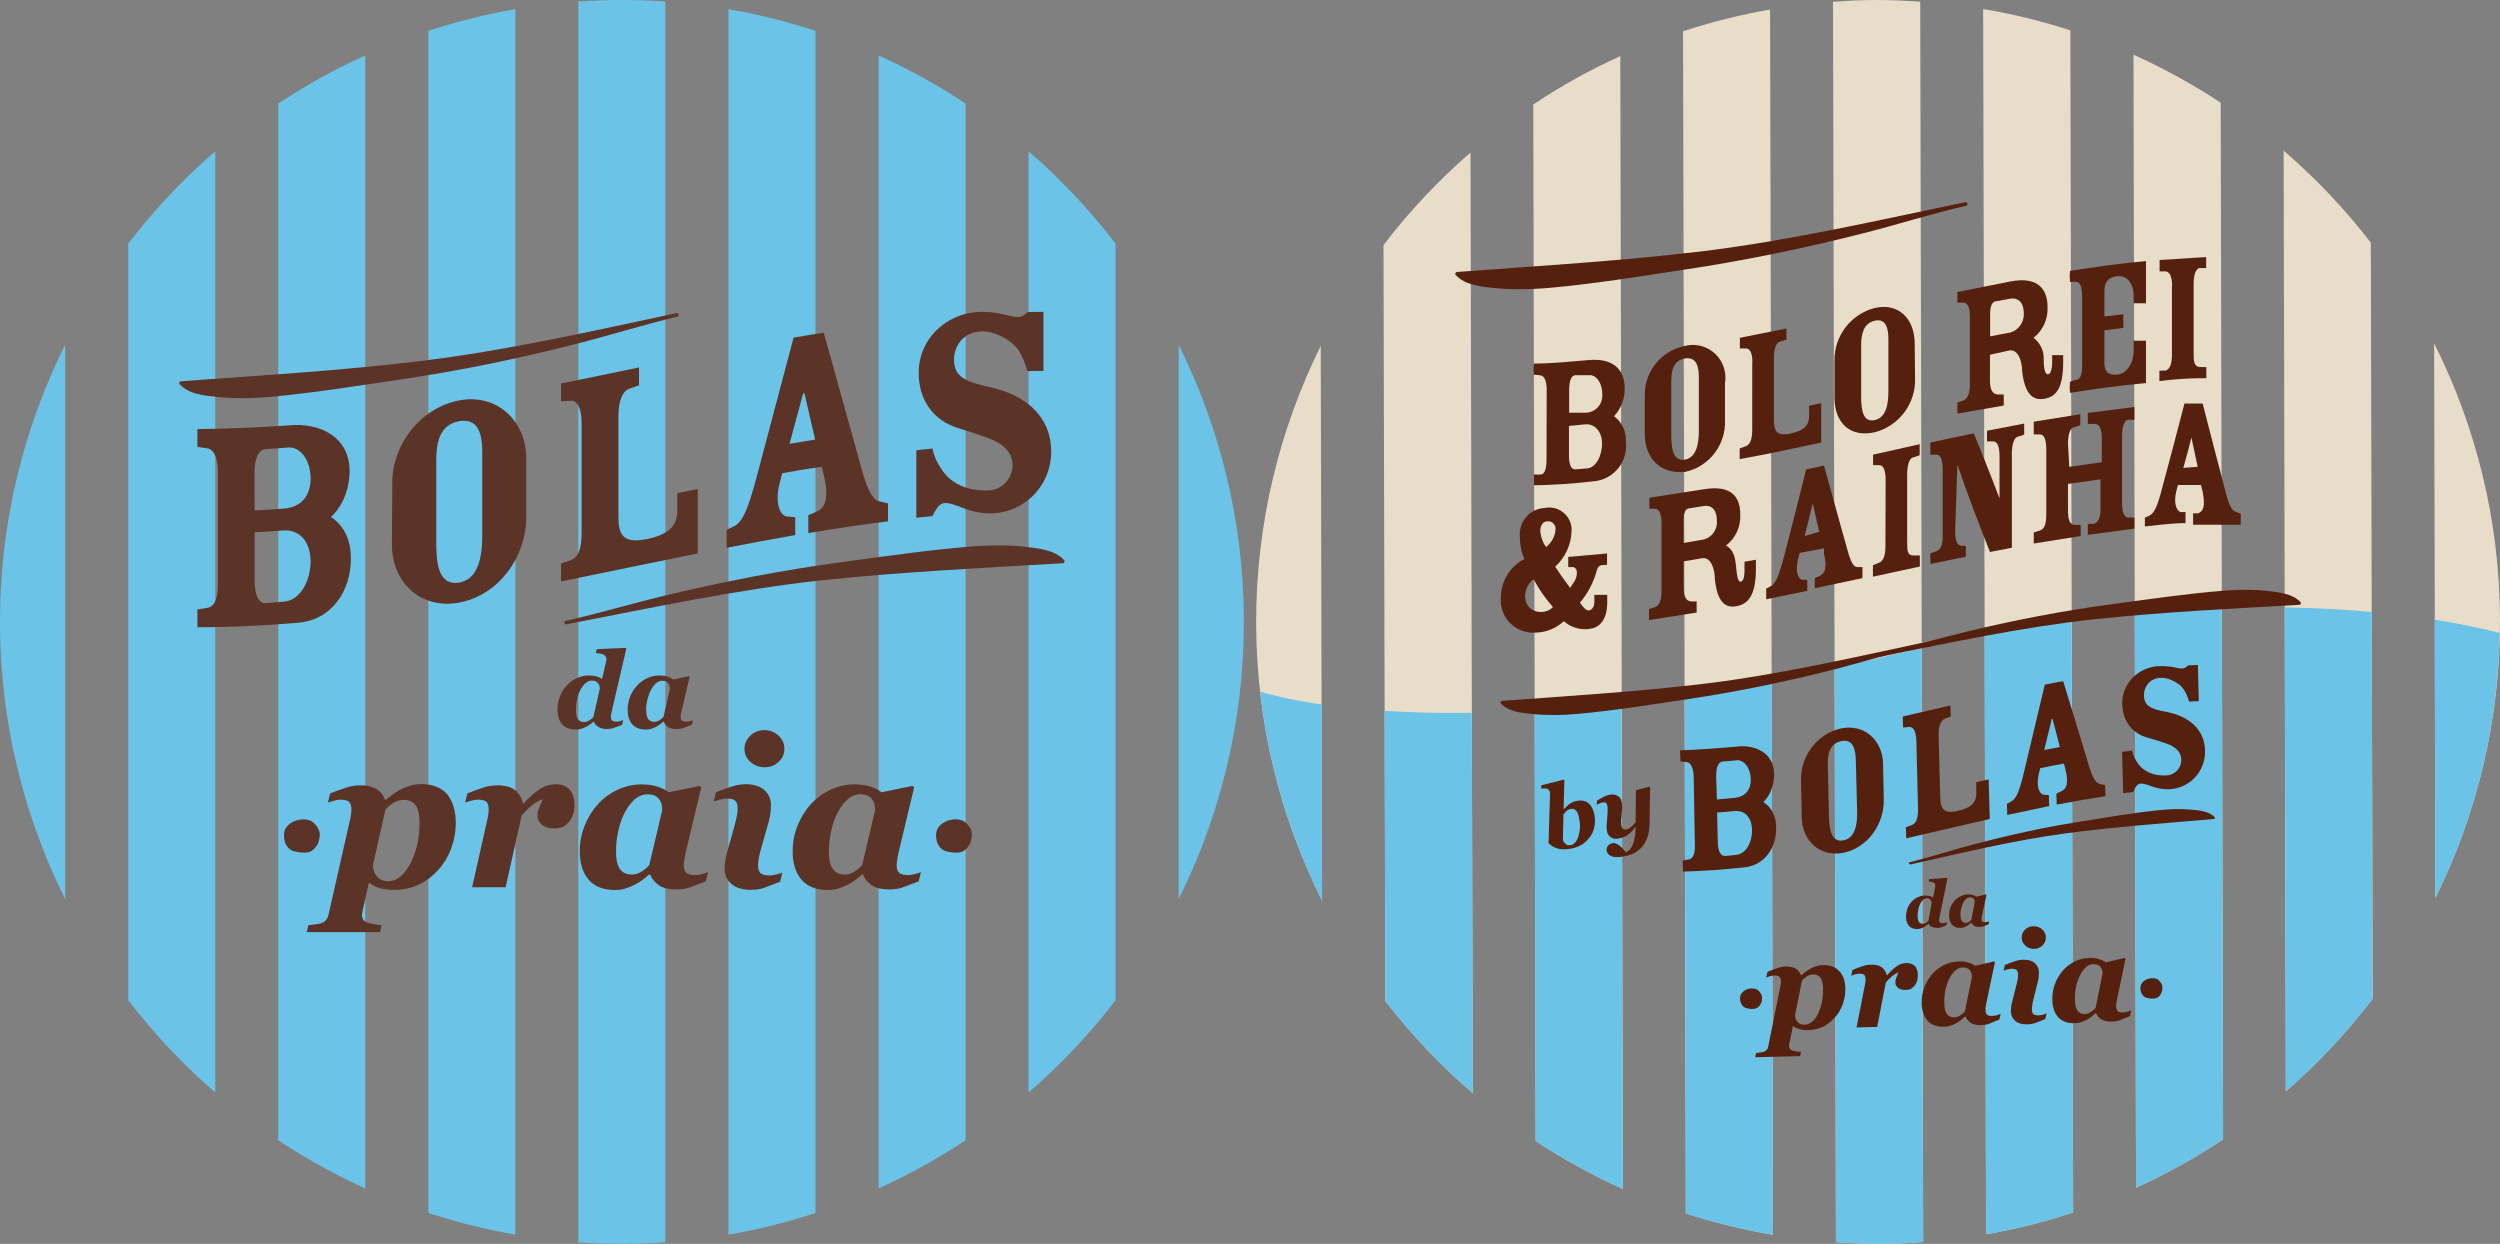 <?xml version="1.0" encoding="utf-8"?>
<!-- Generator: Adobe Illustrator 26.0.1, SVG Export Plug-In . SVG Version: 6.00 Build 0)  -->
<svg version="1.1" id="Camada_1" xmlns="http://www.w3.org/2000/svg" xmlns:xlink="http://www.w3.org/1999/xlink" x="0px" y="0px"
	 viewBox="0 0 1358.7 676" style="enable-background:new 0 0 1358.7 676;" xml:space="preserve">
<rect x="0" y="0" width="1358.7" height="676" fill="#808080" stroke="none"/>
<style type="text/css">
	.st0{fill:#F4F4F4;}
	.st1{fill:#E30D1B;}
	.st2{fill:#5C3327;}
	.st3{fill:#FFFFFF;}
	.st4{clip-path:url(#SVGID_00000090974122946049309640000015425954245173158530_);}
	.st5{fill:#6BC4E8;}
	.st6{fill:#E7DDC9;}
	.st7{fill:#55210E;}
</style>
<rect x="3227.7" y="-2027.1" class="st0" width="1920" height="1080"/>
<g>
	<g>
		<path class="st1" d="M1050.3-1123L1050.3-1123c0-1.4,0-2.7,0-4.1l0,0c0-6.4-0.2-12.7-0.5-19c-0.6-11.4-17.7-10.9-17.7,0.6v22.5
			l0,0v22.5c0,11.4,17.1,12,17.7,0.6c0.4-6.3,0.5-12.6,0.5-19l0,0C1050.4-1120.2,1050.3-1121.6,1050.3-1123z"/>
		<path class="st1" d="M557.9-1420.9c-11.2,6.1-22.1,12.8-32.5,20.1c-2.4,1.6-3.7,4.4-3.7,7.2v270.6l0,0v270.6
			c0,2.9,1.4,5.6,3.7,7.2c10.4,7.3,21.3,14,32.5,20.1c5.9,3.2,13.1-1.1,13.1-7.8V-1123l0,0v-290.2
			C571-1419.9,563.8-1424.1,557.9-1420.9z"/>
		<path class="st1" d="M470.5-1352.8c-11.9,13-22.8,26.8-32.5,41.5c-1,1.5-1.5,3.2-1.5,4.9v183.4l0,0v183.4c0,1.7,0.5,3.5,1.5,4.9
			c9.7,14.7,20.6,28.6,32.5,41.5c5.5,6,15.4,2.1,15.4-6V-1123l0,0v-223.9C485.9-1354.9,476-1358.8,470.5-1352.8z"/>
		<path class="st1" d="M645.4-1453.3c-11,2.4-21.9,5.3-32.5,8.8c-3.7,1.2-6.2,4.6-6.2,8.4v313.1l0,0v313.1c0,3.9,2.5,7.2,6.2,8.4
			c10.6,3.5,21.4,6.4,32.5,8.8c5.5,1.2,10.7-3,10.7-8.7V-1123l0,0v-321.7C656.1-1450.3,650.9-1454.5,645.4-1453.3z"/>
		<path class="st1" d="M400.8-1145.4c0-11.4-17.1-12-17.7-0.6c-0.4,6.3-0.5,12.6-0.5,19l0,0c0,1.4,0,2.7,0,4.1l0,0
			c0,1.4,0,2.7,0,4.1l0,0c0,6.4,0.2,12.7,0.5,19c0.6,11.4,17.7,10.9,17.7-0.6v-22.5l0,0V-1145.4z"/>
		<path class="st1" d="M820.1-1444.5c-10.6-3.5-21.4-6.4-32.5-8.8c-5.5-1.2-10.7,3-10.7,8.7v321.7l0,0v321.7c0,5.6,5.2,9.9,10.7,8.7
			c11-2.4,21.9-5.3,32.5-8.8c3.7-1.2,6.2-4.6,6.2-8.4V-1123l0,0v-313.1C826.3-1440,823.8-1443.3,820.1-1444.5z"/>
		<path class="st1" d="M741.2-1451.7c0-4.7-3.7-8.6-8.4-8.9c-5.4-0.3-10.8-0.4-16.2-0.4l0,0c-5.4,0-10.9,0.1-16.3,0.4
			c-4.7,0.2-8.4,4.1-8.4,8.9v328.7l0,0v328.7c0,4.7,3.7,8.6,8.4,8.9c5.4,0.3,10.8,0.4,16.3,0.4l0,0c5.4,0,10.9-0.1,16.2-0.4
			c4.7-0.2,8.4-4.1,8.4-8.9V-1123l0,0V-1451.7z"/>
		<path class="st1" d="M995-1311.3c-9.7-14.7-20.6-28.6-32.5-41.6c-5.5-6-15.4-2.1-15.4,6v223.9l0,0v223.9c0,8.1,9.9,11.9,15.4,6
			c11.9-13,22.8-26.8,32.5-41.6c1-1.5,1.5-3.2,1.5-4.9V-1123l0,0v-183.4C996.4-1308.1,995.9-1309.8,995-1311.3z"/>
		<path class="st1" d="M907.6-1400.8c-10.4-7.3-21.3-14-32.5-20.1c-5.9-3.2-13.1,1.1-13.1,7.8v290.2l0,0v290.2
			c0,6.7,7.2,11,13.1,7.8c11.2-6.1,22.1-12.8,32.5-20.1c2.4-1.6,3.7-4.4,3.7-7.2V-1123l0,0v-270.6
			C911.4-1396.5,910-1399.2,907.6-1400.8z"/>
	</g>
	<path class="st2" d="M1052-1096.6c0.8-9.1,1.2-18.4,1.2-27.7c0-186-150.7-336.7-336.7-336.7s-336.7,150.7-336.7,336.7
		c0,9.3,0.4,18.6,1.2,27.7L1052-1096.6L1052-1096.6z"/>
	<path class="st2" d="M464.4-1096.5c-27.9,0-55.8,0.1-83.7,0c1.1,15.4,3.3,30.6,6.5,45.3c2.3,7.3,11.9,24.1,51.6,26.8
		c50.8,3.5,79,32.3,112.9,17.9c31.4-13.3,62.8-46.1,116.5-39.1l0,0c0,0,26.7,1.6,61.9,21.3c33.1,18.5,68.4-23.7,109.3-19.6
		c1.1,0.1,2.1,0.2,3.2,0.4c0.1,0,0.2,0,0.3,0.1c1.3,0.2,2.6,0.5,3.9,0.8l0,0c0,0,0,0,0.1,0c24,5.8,46.3,28.4,54.6,56
		c11.9,31.8,19.1,90.8,67,63.1c7.3-4.7,18.8-10,25.5-7c33-47.9,53.9-104.7,58.4-166C856.3-1096.5,660.4-1096.5,464.4-1096.5z"/>
	<g>
		<g>
			<path class="st3" d="M548.8-1219.8c20.6,0,31.7-12.1,31.7-34.8v-33.9c0-9.7-5.5-14.8-15.4-14.8h-8.5c-6.1,0-10.7,4.9-10.7,11.1
				c0,6.1,4.6,11.1,10.7,11.1h0.6v25.3c0,9.3-3.2,13.1-8.3,13.1c-5.3,0-8.1-3.8-8.1-13.1v-72.5c0-9.3,3-13.1,8.7-13.1
				c5.3,0,7.3,3.2,7.3,12.1v0.4c0,7.3,5.1,11.9,11.5,11.9c6.3,0,11.5-4.8,11.5-11.9v-4c0-18.4-8.9-31.1-30.9-31.1
				c-20.6,0-32.3,12.1-32.3,35.6v72.9C516.6-1231.9,528.2-1219.8,548.8-1219.8z"/>
			<path class="st3" d="M654.8-1250.9c0-6.1-4.8-10.9-10.9-10.9c-6.1,0-10.9,4.8-10.9,10.9v1.2c0,5.1-1.2,8.9-6.9,8.9
				c-4.9,0-7.7-3.8-7.7-12.5v-14.3H640c9.9,0,15.2-4.8,15.2-14.7v-27.7c0-21.6-11.7-33.1-30.1-33.1c-18,0-30.1,11.5-30.1,33.1v56.6
				c0,22,12.1,33.5,30.9,33.5c17.6,0,28.9-9.7,28.9-28.1L654.8-1250.9L654.8-1250.9z M618.3-1310.7c0-9.5,2.2-12.7,6.7-12.7
				c5.1,0,7.1,3.2,7.1,12.7v24.4h-13.9v-24.4H618.3z"/>
			<path class="st3" d="M681.1-1219.8c6.5,0,11.7-5.1,11.7-11.7v-126.7c0-6.5-5.1-11.9-11.7-11.9c-6.5,0-11.7,5.3-11.7,11.9v126.7
				C669.4-1224.9,674.6-1219.8,681.1-1219.8z"/>
			<path class="st3" d="M747-1223.9c1.8,1.6,4.4,2.4,6.9,2.4c6.5,0,11.7-5.1,11.7-11.7v-77.2c0-21.2-9.7-32.7-29.7-32.7
				c-18,0-28.5,11.5-28.5,27.3v1.6c0,7.3,4.4,11.9,11.1,11.9c6.5,0,10.9-4.8,10.9-10.9v-0.4c0-5.3,2.2-8.5,6.7-8.5
				c4.2,0,6.3,2.6,6.3,11.7v12.9c-3.2-1.2-6.7-2-9.5-2c-16.8,0-27.7,9.9-27.7,28.9v22.4c0,18.6,10.9,28.5,27.7,28.5
				C737.1-1219.8,743.1-1221.2,747-1223.9z M728.2-1250.9v-17.6c0-9.7,2.2-12.7,6.9-12.7c4.4,0,7.3,4.4,7.3,13.7v15.4
				c0,9.1-3,13.9-7.3,13.9C730.4-1238.2,728.2-1241.6,728.2-1250.9z"/>
			<path class="st3" d="M809.6-1219.8c18.4,0,30.5-11.5,30.5-33.3v-107.3c0-6.5-5.1-11.9-11.7-11.9c-6.5,0-11.7,5.3-11.7,11.9v17.2
				c-2.2-0.8-4.6-1-7.1-1c-18,0-30.1,11.5-30.1,33.3v57.8C779.5-1231.3,791.6-1219.8,809.6-1219.8z M802.9-1310.5
				c0-9.5,2-12.9,6.7-12.9c4.6,0,7.1,4.8,7.1,14.1v56c0,9.5-2.2,12.5-7.1,12.5c-4.8,0-6.7-3-6.7-12.5V-1310.5z"/>
			<path class="st3" d="M895.7-1351.4c-17.8-2.5-31.4,7.2-34.4,28.8l-8,56.7c-2.3,16.7,3.4,28.2,14.3,33.8l-2.6,18.4
				c-0.9,6.4,3.4,12.2,9.9,13.1c6.4,0.9,12.2-3.4,13.1-9.9l2.6-18.5c11.9-2.5,20.4-12,22.7-28.4l8-56.7
				C924.3-1335.8,913.9-1348.9,895.7-1351.4z M884.4-1319c1.3-9.4,3.9-12.4,8.5-11.8c5.1,0.7,6.6,4.3,5.3,13.7l-7.9,56.1
				c-1.3,9.4-3.7,12.1-8.8,11.4c-4.5-0.6-6.3-3.9-4.9-13.3L884.4-1319z"/>
		</g>
		<g>
			<g>
				<path class="st3" d="M541.2-1148.5v-35c0-9.9,5.5-15.1,13.7-15.1c8.4,0,13.8,5.2,13.8,15.1v35c0,3-2.3,5.3-5.3,5.3
					s-5.3-2.3-5.3-5.3v-34.7c0-4.3-0.9-5.8-3.2-5.8c-2.1,0-3.1,1.5-3.1,5.8v34.7c0,3-2.3,5.3-5.3,5.3S541.2-1145.5,541.2-1148.5z"/>
				<path class="st3" d="M601.2-1183.5v35c0,3-2.3,5.3-5.3,5.3c-1.2,0-2.3-0.4-3.1-1.1c-1.8,1.3-4.5,1.9-6.4,1.9
					c-7.6,0-12.6-4.5-12.6-12.9v-10.1c0-8.6,4.9-13.1,12.6-13.1c1.3,0,2.9,0.4,4.3,0.9v-5.8c0-4.1-1-5.3-2.9-5.3
					c-2.1,0-3.1,1.4-3.1,3.9v0.2c0,2.8-2,4.9-4.9,4.9c-3.1,0-5-2.1-5-5.4v-0.7c0-7.2,4.8-12.4,12.9-12.4
					C596.8-1198.3,601.2-1193.1,601.2-1183.5z M590.7-1164c0-4.2-1.3-6.2-3.3-6.2c-2.2,0-3.1,1.3-3.1,5.7v8c0,4.2,1,5.7,3.1,5.7
					c2,0,3.3-2.2,3.3-6.3V-1164z"/>
			</g>
			<g>
				<path class="st3" d="M511.2-1089.2c0-5.5,1.7-9.1,5.9-9.1c3.3,0,4.7,2.3,4.8,4.2c0.1,1.5-0.2,3.4-0.2,5.7c0,2.7,1.4,4.2,3.2,4.2
					c3.1,0,3.4-2.3,3.4-7.3c0-5.6-1.3-8.4-5.2-10.7l-1.5-0.9c-5.7-3.2-9.6-6.6-9.6-14.7c0-7.9,4.4-13.2,13.7-13.2
					c7.2,0,12.2,3.7,12.4,11c0.1,3.2-1.4,5.5-4.5,5.6c-2.8,0.1-4.2-1.6-4.8-4.4c-0.4-1.8-1.3-3.1-3.1-3.1c-2.2,0-3.2,1.5-3.2,3.9
					c0,2.5,1.3,4,3.7,5.2l3,1.6c7.3,3.8,9.7,10.8,9.7,19c0,11.9-4.8,17.2-14.2,17.2C516.9-1075,511.2-1079.2,511.2-1089.2z"/>
				<path class="st3" d="M543.7-1090v-34.9c0-3,2.3-5.3,5.3-5.3s5.3,2.3,5.3,5.3v34.6c0,4.3,1,5.8,3.1,5.8c2.3,0,3.2-1.5,3.2-5.8
					v-34.6c0-3,2.3-5.3,5.3-5.3s5.3,2.3,5.3,5.3v34.9c0,9.9-5.5,15.1-13.8,15.1C549.2-1074.9,543.7-1080.1,543.7-1090z"/>
				<path class="st3" d="M603.7-1116v35c0,3-2.3,5.3-5.3,5.3c-1.2,0-2.3-0.4-3.1-1.1c-1.8,1.3-4.5,1.9-6.4,1.9
					c-7.6,0-12.6-4.5-12.6-12.9v-10.1c0-8.6,4.9-13.1,12.6-13.1c1.3,0,2.9,0.4,4.3,0.9v-5.8c0-4.1-1-5.3-2.9-5.3
					c-2.1,0-3.1,1.4-3.1,3.9v0.2c0,2.8-2,4.9-4.9,4.9c-3.1,0-5-2.1-5-5.4v-0.7c0-7.2,4.8-12.4,12.9-12.4
					C599.3-1130.8,603.7-1125.6,603.7-1116z M593.2-1096.5c0-4.2-1.3-6.2-3.3-6.2c-2.2,0-3.1,1.3-3.1,5.7v8c0,4.2,1,5.7,3.1,5.7
					c2,0,3.3-2.2,3.3-6.3V-1096.5z"/>
			</g>
			<g>
				<path class="st3" d="M618.6-1085.4v-98c0-8.2,4.3-13.5,14-13.5h24.1c5.6,0,10.1,4.4,10.1,10.1c0,5.6-4.4,10.1-10.1,10.1h-17.2
					v26.3h14.7c5.6,0,10.1,4.4,10.1,10.1c0,5.6-4.4,10.1-10.1,10.1h-14.7v44.9c0,5.8-4.6,10.4-10.4,10.4
					C623.2-1075,618.6-1079.6,618.6-1085.4z"/>
				<path class="st3" d="M673.4-1102.8v-48.8c0-18.6,10.4-28.5,25.9-28.5c15.9,0,25.9,9.9,25.9,28.5v23.9c0,8.5-4.6,12.6-13.1,12.6
					h-18.6v12.3c0,7.5,2.4,10.8,6.7,10.8c4.9,0,6-3.2,6-7.7v-1c0-5.3,4.1-9.4,9.4-9.4s9.4,4.1,9.4,9.4v2.6
					c0,15.9-9.7,24.2-24.9,24.2C683.8-1073.9,673.4-1083.8,673.4-1102.8z M705.5-1131.3v-21c0-8.2-1.7-10.9-6.1-10.9
					c-3.9,0-5.8,2.7-5.8,10.9v21H705.5z"/>
				<path class="st3" d="M732.4-1100.9c0-10.4,3.2-17.2,11.3-17.2c6.3,0,8.9,4.4,9,8c0.2,2.9-0.3,6.5-0.3,10.8c0,5.1,2.7,8,6.1,8
					c5.8,0,6.5-4.4,6.5-13.8c0-10.6-2.4-16-9.9-20.3l-2.9-1.7c-10.8-6.1-18.3-12.6-18.3-28c0-15,8.4-25.1,26.1-25.1
					c13.7,0,23.2,7,23.5,20.8c0.2,6.1-2.7,10.4-8.5,10.6c-5.3,0.2-8-3.1-9-8.4c-0.7-3.4-2.6-5.8-5.8-5.8c-4.1,0-6.1,2.9-6.1,7.3
					c0,4.8,2.4,7.5,7,9.9l5.6,3.1c13.8,7.2,18.4,20.5,18.4,36.2c0,22.5-9,32.6-27,32.6C743.2-1073.9,732.4-1081.8,732.4-1100.9z"/>
				<path class="st3" d="M845.4-1102.1v3.2c0,17.2-10.2,24.9-22.7,24.9c-14.7,0-24.4-7.5-24.4-25.4v-59.6h-2.4
					c-5.3,0-9.2-4.1-9.2-9.2s3.9-9.2,9.2-9.2h2.4v-15c0-5.6,4.4-10.2,10.1-10.2c5.6,0,10.1,4.6,10.1,10.2v15h5.3
					c5.1,0,9.2,4.1,9.2,9.2s-4.1,9.2-9.2,9.2h-5.3v59.9c0,5.3,1.5,7.3,4.4,7.3c2.7,0,4.3-2.2,4.3-7v-3.4c0-5.8,3.4-9.6,9.2-9.6
					C841.8-1111.7,845.4-1107.6,845.4-1102.1z"/>
				<path class="st3" d="M900.7-1151.8v66.6c0,5.6-4.4,10.1-10.1,10.1c-2.2,0-4.4-0.7-6-2c-3.4,2.4-8.5,3.6-12.1,3.6
					c-14.5,0-23.9-8.5-23.9-24.6v-19.3c0-16.4,9.4-24.9,23.9-24.9c2.4,0,5.5,0.7,8.2,1.7v-11.1c0-7.8-1.9-10.1-5.5-10.1
					c-3.9,0-5.8,2.7-5.8,7.3v0.3c0,5.3-3.8,9.4-9.4,9.4c-5.8,0-9.6-3.9-9.6-10.2v-1.4c0-13.7,9-23.6,24.6-23.6
					C892.3-1179.9,900.7-1170,900.7-1151.8z M880.7-1114.7c0-8-2.6-11.8-6.3-11.8c-4.1,0-6,2.6-6,10.9v15.2c0,8,1.9,10.9,6,10.9
					c3.8,0,6.3-4.1,6.3-11.9V-1114.7z"/>
			</g>
		</g>
	</g>
</g>
<g>
	<g>
		<path class="st2" d="M1695.8-1035.2c39.4,0,60.7-23.1,60.7-66.7v-64.8c0-18.6-10.6-28.4-29.6-28.4h-16.3
			c-11.8,0-20.5,9.5-20.5,21.2c0,11.8,8.7,21.2,20.5,21.2h1.1v48.5c0,17.8-6.1,25-15.9,25c-10.2,0-15.5-7.2-15.5-25V-1243
			c0-17.8,5.7-25,16.7-25c10.2,0,14,6.1,14,23.1v0.8c0,14,9.9,22.8,22,22.8s22-9.1,22-22.8v-7.6c0-35.3-17.1-59.5-59.2-59.5
			c-39.4,0-61.8,23.1-61.8,68.3v139.6C1634-1058.4,1656.4-1035.2,1695.8-1035.2z"/>
		<path class="st2" d="M1898.7-1094.8c0-11.8-9.1-20.9-20.9-20.9s-20.9,9.1-20.9,20.9v2.3c0,9.9-2.3,17.1-13.3,17.1
			c-9.5,0-14.8-7.2-14.8-23.9v-27.3h41.3c19,0,29.2-9.1,29.2-28.1v-53.1c0-41.3-22.4-63.3-57.6-63.3c-34.5,0-57.6,22-57.6,63.3
			v108.5c0,42.1,23.1,64.1,59.2,64.1c33.8,0,55.4-18.6,55.4-53.8L1898.7-1094.8L1898.7-1094.8z M1828.9-1209.3
			c0-18.2,4.2-24.3,12.9-24.3c9.9,0,13.7,6.1,13.7,24.3v46.6H1829L1828.9-1209.3L1828.9-1209.3z"/>
		<path class="st2" d="M1949.1-1035.2c12.5,0,22.4-9.9,22.4-22.4v-242.7c0-12.5-9.9-22.8-22.4-22.8s-22.4,10.2-22.4,22.8v242.7
			C1926.8-1045.1,1936.6-1035.2,1949.1-1035.2z"/>
		<path class="st2" d="M2075.4-1043.2c3.4,3,8.3,4.6,13.3,4.6c12.5,0,22.4-9.9,22.4-22.4v-147.9c0-40.6-18.6-62.6-56.9-62.6
			c-34.5,0-54.6,22-54.6,52.3v3c0,14,8.3,22.8,21.2,22.8c12.5,0,20.9-9.1,20.9-20.9v-0.8c0-10.2,4.2-16.3,12.9-16.3
			c8,0,12.1,4.9,12.1,22.4v24.7c-6.1-2.3-12.9-3.8-18.2-3.8c-32.2,0-53.1,19-53.1,55.4v42.9c0,35.6,20.9,54.6,53.1,54.6
			C2056.5-1035.2,2067.9-1037.9,2075.4-1043.2z M2039.4-1094.8v-33.8c0-18.6,4.2-24.3,13.3-24.3c8.3,0,14,8.3,14,26.2v29.6
			c0,17.4-5.7,26.5-14,26.5C2043.6-1070.5,2039.4-1077,2039.4-1094.8z"/>
		<path class="st2" d="M2195.3-1035.2c35.3,0,58.4-22,58.4-63.7v-205.5c0-12.5-9.9-22.8-22.4-22.8s-22.4,10.2-22.4,22.8v33
			c-4.2-1.5-8.7-1.9-13.7-1.9c-34.5,0-57.6,22-57.6,63.7v110.7C2137.6-1057.2,2160.8-1035.2,2195.3-1035.2z M2182.4-1208.9
			c0-18.2,3.8-24.6,12.9-24.6c8.7,0,13.7,9.1,13.7,26.9v107.3c0,18.2-4.2,23.9-13.7,23.9c-9.1,0-12.9-5.7-12.9-23.9V-1208.9z"/>
		<path class="st2" d="M2360.2-1287.4c-34.2-4.8-60.1,13.8-66,55.1l-15.3,108.5c-4.5,32,6.5,54,27.5,64.7l-4.9,35.2
			c-1.7,12.3,6.6,23.3,18.9,25.1c12.3,1.7,23.3-6.6,25.1-18.9l5-35.5c22.9-4.8,39-22.9,43.5-54.4l15.3-108.5
			C2415-1257.5,2395.2-1282.5,2360.2-1287.4z M2338.5-1225.4c2.5-18,7.6-23.8,16.2-22.6c9.8,1.4,12.6,8.3,10.1,26.3l-15.1,107.4
			c-2.5,18-7.1,23.1-16.8,21.8c-8.6-1.2-12-7.4-9.4-25.5L2338.5-1225.4z"/>
	</g>
	<g>
		<g>
			<path class="st2" d="M1681.2-898.7v-67.1c0-18.9,10.5-28.9,26.1-28.9c16,0,26.5,10,26.5,28.9v67.1c0,5.7-4.5,10.2-10.2,10.2
				s-10.1-4.5-10.1-10.2v-66.4c0-8.3-1.7-11.2-6.2-11.2c-4,0-5.9,2.9-5.9,11.2v66.4c0,5.7-4.5,10.2-10.1,10.2
				C1685.6-888.5,1681.2-893,1681.2-898.7z"/>
			<path class="st2" d="M1796.1-965.8v67.1c0,5.7-4.5,10.2-10.1,10.2c-2.2,0-4.5-0.7-6-2.1c-3.4,2.4-8.6,3.6-12.2,3.6
				c-14.6,0-24.1-8.6-24.1-24.8v-19.4c0-16.5,9.5-25.1,24.1-25.1c2.4,0,5.5,0.7,8.3,1.7v-11.2c0-7.9-1.9-10.1-5.5-10.1
				c-4,0-5.9,2.8-5.9,7.4v0.3c0,5.3-3.8,9.5-9.5,9.5c-5.9,0-9.6-4-9.6-10.3v-1.4c0-13.8,9.1-23.7,24.8-23.7
				C1787.7-994.2,1796.1-984.2,1796.1-965.8z M1776-928.4c0-8.1-2.6-11.9-6.4-11.9c-4.1,0-6,2.6-6,11v15.3c0,8.1,1.9,11,6,11
				c3.8,0,6.4-4.1,6.4-12V-928.4z"/>
		</g>
		<g>
			<path class="st2" d="M1623.7-785.2c0-10.5,3.3-17.4,11.4-17.4c6.4,0,8.9,4.5,9.1,8.1c0.2,2.9-0.3,6.5-0.3,10.8
				c0,5.2,2.8,8.1,6.2,8.1c5.9,0,6.5-4.5,6.5-13.9c0-10.7-2.4-16.2-10-20.5l-2.9-1.7c-10.8-6.2-18.4-12.7-18.4-28.2
				c0-15.1,8.4-25.3,26.3-25.3c13.8,0,23.4,7.1,23.7,21c0.2,6.2-2.8,10.5-8.6,10.7c-5.3,0.2-8.1-3.1-9.1-8.4
				c-0.7-3.4-2.6-5.9-5.9-5.9c-4.1,0-6.2,2.9-6.2,7.4c0,4.8,2.4,7.6,7.1,10l5.7,3.1c13.9,7.2,18.6,20.6,18.6,36.5
				c0,22.7-9.1,32.9-27.2,32.9C1634.6-758,1623.7-765.9,1623.7-785.2z"/>
			<path class="st2" d="M1686-786.6v-66.9c0-5.7,4.5-10.1,10.1-10.1c5.7,0,10.1,4.5,10.1,10.1v66.2c0,8.3,1.9,11.2,5.9,11.2
				c4.5,0,6.2-2.9,6.2-11.2v-66.2c0-5.7,4.5-10.1,10.1-10.1c5.7,0,10.2,4.5,10.2,10.1v66.9c0,18.9-10.5,28.9-26.5,28.9
				C1696.5-757.6,1686-767.6,1686-786.6z"/>
			<path class="st2" d="M1800.9-836.4v67.1c0,5.7-4.5,10.2-10.1,10.2c-2.2,0-4.5-0.7-6-2.1c-3.4,2.4-8.6,3.6-12.2,3.6
				c-14.6,0-24.1-8.6-24.1-24.8v-19.4c0-16.5,9.5-25.1,24.1-25.1c2.4,0,5.5,0.7,8.3,1.7v-11.2c0-7.9-1.9-10.1-5.5-10.1
				c-4,0-5.8,2.8-5.8,7.4v0.3c0,5.3-3.8,9.5-9.5,9.5c-5.9,0-9.6-4-9.6-10.3v-1.4c0-13.8,9.1-23.7,24.8-23.7
				C1792.5-864.8,1800.9-854.9,1800.9-836.4z M1780.8-799.1c0-8.1-2.6-11.9-6.4-11.9c-4.1,0-6,2.6-6,11v15.3c0,8.1,1.9,11,6,11
				c3.8,0,6.4-4.1,6.4-12V-799.1z"/>
		</g>
		<g>
			<path class="st2" d="M1829.5-777.8v-187.6c0-15.7,8.2-25.8,26.8-25.8h46.1c10.8,0,19.3,8.5,19.3,19.3s-8.5,19.3-19.3,19.3h-33
				v50.3h28.1c10.8,0,19.3,8.5,19.3,19.3s-8.5,19.3-19.3,19.3h-28.1v86c0,11.1-8.8,19.9-19.9,19.9
				C1838.3-757.8,1829.5-766.7,1829.5-777.8z"/>
			<path class="st2" d="M1934.4-811.1v-93.5c0-35.6,19.9-54.6,49.7-54.6c30.4,0,49.7,19,49.7,54.6v45.8c0,16.3-8.8,24.2-25.2,24.2
				H1973v23.5c0,14.4,4.6,20.6,12.7,20.6c9.5,0,11.4-6.2,11.4-14.7v-2c0-10.1,7.8-18,18-18c10.1,0,18,7.8,18,18v4.9
				c0,30.4-18.6,46.4-47.7,46.4C1954.3-755.9,1934.4-774.8,1934.4-811.1z M1995.9-865.7v-40.2c0-15.7-3.3-20.9-11.8-20.9
				c-7.5,0-11.1,5.2-11.1,20.9v40.2H1995.9z"/>
			<path class="st2" d="M2047.5-807.5c0-19.9,6.2-33,21.6-33c12.1,0,17,8.5,17.3,15.4c0.3,5.6-0.7,12.4-0.7,20.6
				c0,9.8,5.2,15.4,11.8,15.4c11.1,0,12.4-8.5,12.4-26.5c0-20.3-4.6-30.7-19-38.9l-5.6-3.3c-20.6-11.8-35-24.2-35-53.6
				c0-28.8,16-48.1,50-48.1c26.1,0,44.5,13.4,45.1,39.9c0.3,11.8-5.2,19.9-16.3,20.3c-10.1,0.3-15.4-5.9-17.3-16
				c-1.3-6.5-4.9-11.1-11.1-11.1c-7.8,0-11.8,5.6-11.8,14.1c0,9.2,4.6,14.4,13.4,19l10.8,5.9c26.5,13.7,35.3,39.2,35.3,69.3
				c0,43.1-17.3,62.4-51.6,62.4C2068.1-755.9,2047.5-770.9,2047.5-807.5z"/>
			<path class="st2" d="M2263.9-809.8v6.2c0,33-19.6,47.7-43.5,47.7c-28.1,0-46.7-14.4-46.7-48.7v-114.1h-4.6
				c-10.1,0-17.7-7.8-17.7-17.6s7.5-17.7,17.7-17.7h4.6v-28.8c0-10.8,8.5-19.6,19.3-19.6s19.3,8.8,19.3,19.6v28.8h10.1
				c9.8,0,17.7,7.8,17.7,17.7s-7.8,17.6-17.7,17.6h-10.1V-804c0,10.1,2.9,14.1,8.5,14.1c5.2,0,8.2-4.3,8.2-13.4v-6.5
				c0-11.1,6.5-18.3,17.7-18.3C2257.1-828.1,2263.9-820.3,2263.9-809.8z"/>
			<path class="st2" d="M2369.8-904.9v127.5c0,10.8-8.5,19.3-19.3,19.3c-4.3,0-8.5-1.3-11.4-3.9c-6.5,4.6-16.3,6.9-23.2,6.9
				c-27.8,0-45.8-16.3-45.8-47.1v-36.9c0-31.4,18-47.7,45.8-47.7c4.6,0,10.5,1.3,15.7,3.3v-21.3c0-15-3.6-19.3-10.5-19.3
				c-7.5,0-11.1,5.2-11.1,14.1v0.7c0,10.1-7.2,18-18,18c-11.1,0-18.3-7.5-18.3-19.6v-2.6c0-26.2,17.3-45.1,47.1-45.1
				C2353.8-958.9,2369.8-939.9,2369.8-904.9z M2331.6-834c0-15.4-4.9-22.6-12.1-22.6c-7.8,0-11.4,4.9-11.4,20.9v29.1
				c0,15.4,3.6,20.9,11.4,20.9c7.2,0,12.1-7.8,12.1-22.9V-834z"/>
		</g>
	</g>
</g>
<g>
	<g>
		<g>
			<g>
				<defs>
					<circle id="SVGID_1_" cx="338" cy="338" r="338"/>
				</defs>
				<clipPath id="SVGID_00000181054893465995065270000001057240833386926244_">
					<use xlink:href="#SVGID_1_"  style="overflow:visible;"/>
				</clipPath>
				<g style="clip-path:url(#SVGID_00000181054893465995065270000001057240833386926244_);">
					<rect x="-93.4" class="st5" width="47.3" height="676"/>
					<rect x="-11.9" class="st5" width="47.3" height="676"/>
					<rect x="69.7" class="st5" width="47.3" height="676"/>
					<rect x="151.2" class="st5" width="47.3" height="676"/>
					<rect x="232.8" class="st5" width="47.3" height="676"/>
					<rect x="314.3" class="st5" width="47.3" height="676"/>
					<rect x="395.9" class="st5" width="47.3" height="676"/>
					<rect x="477.5" class="st5" width="47.3" height="676"/>
					<rect x="559" class="st5" width="47.3" height="676"/>
					<rect x="640.6" class="st5" width="47.3" height="676"/>
					<polygon class="st5" points="722.1,0 722.1,676 769.4,676 769.4,676 769.4,0 					"/>
				</g>
			</g>
		</g>
	</g>
	<g>
		<path class="st2" d="M118.5,257.3c0-8-2.1-12.9-5.6-13.6c-2.3-0.3-3.4-0.5-5.6-0.8v-9.7c16.6-0.2,33.1-0.9,49.6-2
			c16.9-1.8,33.4,6.4,33.1,25.2c-0.2,12.6-6.3,21.3-10,24.4v0.2c7.4,5.2,10.6,12.7,10.7,22.2c0.2,17.8-10.4,34-29.2,35.3
			c-18,1.5-36.1,2.4-54.2,2.4c0-3.9,0-5.8,0-9.7c2.3-0.3,3.4-0.5,5.6-0.9c4.2-0.9,5.6-5.9,5.6-13.7V257.3L118.5,257.3z M138.4,277.4
			c6.3-0.3,9.5-0.5,15.8-1c9.7-0.7,14.6-7.1,14.6-16.3c0-10.8-6.2-17.4-12-16.9c-5,0.4-7.5,0.6-12.5,0.9c-3.7,0.2-6,4.9-6,13.3
			L138.4,277.4L138.4,277.4z M154.2,327c9.5-0.7,14.6-12.2,14.6-21.7c0-10.8-5.8-17.7-15.1-17c-6.1,0.5-9.2,0.6-15.3,1v26.5
			c0,7.9,2.3,12.2,6,12C148.3,327.4,150.3,327.3,154.2,327"/>
		<path class="st2" d="M286,280.9c0.1,21.6-14.8,42.5-36.4,46.6c-21.3,4-37.2-11.6-36.6-32.7c0.1-10.9,0.1-21.8,0.2-32.7
			c0.2-21.1,15.6-40.5,36.4-44.5c20.6-3.9,36.6,11.4,36.4,31.8V280.9L286,280.9z M237.1,295.3c0,12.5,1.9,23.1,12.5,21.3
			c10.4-1.8,12.5-14,12.5-25.6v-45.4c0-9.6-2.1-18.5-12.5-16.7c-10.6,1.9-12.5,11.5-12.5,21.1V295.3z"/>
		<path class="st2" d="M316.1,230.3c0-8-2.1-12.6-5.6-12.5c-2.3,0.1-3.4,0.2-5.6,0.3v-9.7c14.1-2.8,28.3-5.8,42.4-8.7v9.7
			c-2.3,0.8-3.4,1.2-5.6,2c-3.5,1.4-5.6,6.8-5.6,14.8v54.7c0,9.7,2.5,14.7,15.3,12.1c12.3-2.5,16.7-7.3,16.7-15.5V268
			c4.4-0.9,6.7-1.3,11.1-2.2v35c-24.8,5-49.5,10.1-74.3,15.2v-9.7c2.3-0.8,3.4-1.2,5.6-2c4.2-1.7,5.6-7,5.6-14.8L316.1,230.3
			L316.1,230.3z"/>
		<path class="st2" d="M425.1,257.2c-0.6,2.2-0.8,3.2-1.4,5.4c-2.6,10.6,0,17.4,3.9,18.1c1.8,0.2,2.7,0.2,4.6,0.4v9.7
			c-12.5,2.2-24.9,4.5-37.3,6.9V288c1.5-0.8,2.3-1.2,3.9-1.9c4.4-2.2,7.4-7.9,12.3-26.4c6.7-25.4,13.5-50.8,20.2-76.2
			c6.5-1.1,9.8-1.7,16.4-2.7c6.9,25,13.9,49.9,20.8,74.9c3.2,11.5,6.2,16.1,9.2,16.7c2,0.5,3,0.7,4.9,1.2v9.7
			c-14.5,1.9-28.9,4-43.3,6.4V280c1.8-0.8,2.7-1.2,4.6-2c4.6-2.1,6.7-6.9,3.9-19.4c-0.5-2-0.7-3-1.2-4.9
			C437.8,254.9,433.6,255.7,425.1,257.2 M443,238.9c-2.3-10.1-3.5-15.1-5.8-25.2c-0.3,0-0.4,0.1-0.7,0.1c-3,11-4.4,16.4-7.4,27.4
			C434.7,240.3,437.5,239.8,443,238.9"/>
		<path class="st2" d="M558.3,201.7c-1.2-5.1-3.4-9.8-6-13c-3.2-3.8-11.8-9.1-19.4-8.6c-9.9,0.6-14.4,8.5-14.4,15.1
			c-0.1,9.7,6.3,12.3,19.5,15.2c18.4,4,33.5,15.2,33.3,35.5c-0.2,17.7-13.8,32.2-31.7,33.1c-6.7,0.3-12.7-1.5-16.5-3
			c-4-1.6-7.2-2.8-10-2.6c-2.8,0.3-4.8,3.9-6.3,7.1c-3.5,0.3-5.3,0.5-8.8,0.9v-36.7c3.5-0.4,5.3-0.6,8.8-0.9
			c0.9,4.5,2.7,8.1,5.5,12.1c4.4,6.4,13.2,11.3,25.2,10.6c7.4-0.4,12.8-6.7,12.8-13.6c0-9.7-9.3-13.5-15.1-15.5
			c-5.5-1.9-8.2-2.8-13.7-4.5c-14.7-4.2-22.5-16.1-22.2-31.1c0.3-17.4,14.5-31,31.7-32.2c5.5-0.4,11.3,0.4,14.6,1.3
			c2.8,0.7,5.5,1.5,8.1,1.4c2.1-0.1,3.5-1.5,4.8-2.7c3.5-0.1,5.2-0.1,8.6-0.1v32.1C563.5,201.6,561.8,201.6,558.3,201.7"/>
		<g>
			<path class="st2" d="M322.8,392.2h-0.2c-0.7,0.6-1.3,1.1-1.9,1.5c-0.6,0.5-1.4,0.9-2.3,1.4c-0.9,0.4-1.7,0.8-2.6,1
				c-0.8,0.3-1.8,0.4-2.9,0.4c-3.3,0-5.7-1-7.4-2.9s-2.5-4.5-2.5-7.9c0-2.6,0.4-5,1.3-7.2s2.1-4.2,3.7-5.9c1.5-1.7,3.3-3,5.4-4
				s4.3-1.5,6.6-1.5c1.7,0,3.2,0.2,4.3,0.5c1.2,0.4,2.1,0.8,2.9,1.4l2.1-9.1c0.1-0.3,0.1-0.5,0.2-0.9c0-0.3,0.1-0.6,0.1-0.7
				c0-0.6-0.2-1.1-0.5-1.6c-0.3-0.4-0.8-0.8-1.3-1s-1.1-0.4-1.8-0.5s-1.4-0.2-2.2-0.3l0.5-2.1l15.8-0.7l0.3,0.4l-7.6,32.7
				c-0.1,0.5-0.3,1.3-0.5,2.2c-0.2,0.9-0.3,1.6-0.3,2c0,1.1,0.2,1.8,0.7,2.2c0.5,0.4,1.3,0.6,2.5,0.6c0.5,0,1.2-0.1,1.9-0.3
				c0.7-0.2,1.3-0.4,1.6-0.5l-0.6,2.5c-1.9,0.7-3.3,1.3-4.4,1.7c-1.1,0.4-2.4,0.6-3.8,0.6c-1.9,0-3.5-0.4-4.6-1.1
				C324,394.4,323.2,393.4,322.8,392.2z M326,374.2c0-0.5-0.1-1-0.2-1.4c-0.1-0.5-0.4-1-0.7-1.4c-0.4-0.5-0.8-0.8-1.3-1.1
				c-0.5-0.3-1.2-0.4-2.1-0.4c-1.2,0-2.3,0.4-3.4,1.3c-1,0.9-2,2.1-2.8,3.6c-0.8,1.4-1.4,3.1-1.8,5.1c-0.5,2-0.7,4-0.7,6.1
				c0,0.9,0.1,1.8,0.2,2.6c0.1,0.8,0.4,1.5,0.7,2c0.3,0.6,0.8,1,1.4,1.3s1.3,0.5,2.2,0.5s1.8-0.3,2.6-0.8c0.9-0.5,1.7-1.1,2.4-1.9
				L326,374.2z"/>
			<path class="st2" d="M360.7,392.2h-0.2c-0.7,0.6-1.3,1.1-1.9,1.5c-0.6,0.5-1.3,0.9-2.2,1.4c-0.8,0.4-1.6,0.7-2.5,1
				s-1.8,0.4-2.9,0.4c-3.3,0-5.7-1-7.4-2.9c-1.7-1.9-2.5-4.5-2.5-7.9c0-2.6,0.5-5,1.4-7.2s2.1-4.2,3.7-5.9c1.6-1.7,3.4-3,5.5-4
				s4.3-1.5,6.6-1.5c1.7,0,3.2,0.2,4.4,0.6c1.3,0.4,2.3,0.9,3.1,1.6l8.6-1.8l0.4,0.4l-4.1,17.3c-0.1,0.6-0.3,1.3-0.5,2.2
				c-0.2,0.9-0.3,1.5-0.3,2c0,1.1,0.2,1.8,0.7,2.2c0.5,0.4,1.3,0.6,2.5,0.6c0.5,0,1.2-0.1,1.9-0.3c0.7-0.2,1.3-0.4,1.6-0.5l-0.6,2.5
				c-1.9,0.7-3.3,1.3-4.5,1.7c-1.1,0.4-2.4,0.6-3.9,0.6c-1.9,0-3.5-0.4-4.6-1.1C362,394.4,361.2,393.4,360.7,392.2z M364.1,374.4
				c0-0.4-0.1-0.9-0.2-1.5s-0.3-1-0.6-1.4c-0.3-0.5-0.8-0.9-1.3-1.1c-0.5-0.3-1.2-0.4-2-0.4c-1.2,0-2.4,0.4-3.4,1.3s-2,2.1-2.8,3.6
				s-1.4,3.2-1.9,5.1s-0.7,3.9-0.7,5.9c0,0.9,0.1,1.8,0.2,2.6c0.1,0.8,0.4,1.5,0.7,2c0.3,0.6,0.8,1,1.4,1.3s1.3,0.5,2.2,0.5
				c0.9,0,1.7-0.3,2.6-0.8c0.8-0.5,1.6-1.1,2.3-1.9L364.1,374.4z"/>
		</g>
		<g>
			<path class="st2" d="M247.7,447.3c0,4.9-0.9,9.6-2.6,14.1c-1.7,4.5-4.1,8.3-7.1,11.6c-3.1,3.4-6.6,6-10.5,7.8s-8.2,2.8-12.9,2.8
				c-3.5,0-6.4-0.3-8.5-1s-4-1.6-5.6-2.9l-3.3,14.7c-0.1,0.4-0.2,1-0.3,1.6s-0.2,1-0.2,1.3c0,0.8,0.2,1.6,0.6,2.3
				c0.4,0.7,0.9,1.2,1.7,1.5c0.8,0.4,2.1,0.7,3.9,1.1c1.8,0.3,3.3,0.6,4.5,0.6l-0.9,3.8h-39.8l0.9-3.8c1-0.1,2.1-0.2,3.6-0.4
				c1.4-0.2,2.5-0.4,3.2-0.6c1.2-0.4,2.2-1,2.9-1.9s1.1-2,1.4-3.5l10.9-48.1c0.2-1.1,0.5-2.4,0.9-4.1c0.3-1.7,0.5-3,0.5-4.1
				c0-1.9-0.4-3.4-1.2-4.2c-0.8-0.9-2.4-1.3-4.8-1.3c-1.1,0-2.3,0.2-3.6,0.6s-2.4,0.7-3.2,1l1.2-5c3-1.2,5.8-2.2,8.6-3.1
				c2.7-0.9,5.3-1.3,7.7-1.3c2,0,3.8,0.2,5.4,0.6c1.5,0.4,2.9,1,4.1,1.8c1,0.7,1.8,1.5,2.5,2.5c0.6,1,1.2,2,1.6,3h0.4
				c3.4-2.9,6.6-5.1,9.8-6.5s6.2-2.1,9.2-2.1c6.4,0,11.2,1.9,14.4,5.6C246.1,435.6,247.7,440.8,247.7,447.3z M223.2,469
				c1.6-3.2,2.8-6.6,3.6-10.1s1.2-7.5,1.2-11.8c0-1.8-0.1-3.5-0.4-5c-0.3-1.5-0.7-2.8-1.4-3.9s-1.5-2-2.7-2.6
				c-1.1-0.6-2.5-0.9-4.2-0.9c-1.9,0-3.8,0.6-5.7,1.8c-1.9,1.2-3.2,2.3-4.1,3.4l-6.8,30.2c0,2.5,0.7,4.6,2.2,6.3
				c1.5,1.7,3.6,2.5,6.3,2.5c2.3,0,4.5-0.9,6.6-2.6C219.9,474.4,221.7,472,223.2,469z"/>
			<path class="st2" d="M312.2,437.7c0,1.7-0.2,3.2-0.7,4.8c-0.5,1.5-1.2,2.9-2.1,4c-1.1,1.2-2.2,2.2-3.4,2.8
				c-1.2,0.6-2.8,0.9-5,0.9c-2.8,0-4.9-0.7-6.5-2c-1.6-1.4-2.4-2.9-2.4-4.6c0-1.6,0.2-2.9,0.7-4.1c0.5-1.1,1.2-2.9,2.2-5.2
				c-2.5,1-4.6,2.3-6.4,3.8s-3.5,3.2-5.1,5.1l-8.7,39h-18.2l7.6-33.9c0.2-1,0.5-2.4,0.9-4c0.3-1.7,0.5-3,0.5-4.1
				c0-2.1-0.4-3.6-1.2-4.4s-2.4-1.2-4.8-1.2c-1.2,0-2.4,0.2-3.6,0.6c-1.2,0.4-2.3,0.7-3.2,1l1.2-5c3-1.2,5.8-2.2,8.5-3.1
				s5.3-1.3,7.7-1.3c4.3,0,7.6,0.9,9.7,2.6s3.6,4.1,4.3,7.2h0.4c3.6-3.9,6.7-6.5,9.3-8.1c2.5-1.5,5.3-2.3,8.2-2.3
				c3.1,0,5.6,1,7.4,2.9C311.3,431.1,312.2,433.9,312.2,437.7z"/>
			<path class="st2" d="M353.3,475.2h-0.4c-1.3,1.1-2.5,2.1-3.7,3s-2.6,1.8-4.4,2.7c-1.5,0.8-3.2,1.5-4.9,2
				c-1.7,0.5-3.6,0.8-5.6,0.8c-6.4,0-11.2-1.9-14.4-5.6c-3.2-3.8-4.8-8.9-4.8-15.4c0-5,0.9-9.7,2.7-14.1s4.2-8.3,7.2-11.6
				c3-3.3,6.6-5.9,10.7-7.8s8.4-2.9,12.9-2.9c3.3,0,6.2,0.4,8.7,1.2c2.5,0.8,4.5,1.8,6.1,3.1l16.9-3.5l0.8,0.9l-8.1,33.9
				c-0.3,1.1-0.6,2.6-0.9,4.3c-0.3,1.7-0.5,3-0.5,3.9c0,2.1,0.5,3.5,1.4,4.3c1,0.8,2.6,1.2,5,1.2c1,0,2.3-0.2,3.7-0.6
				c1.4-0.4,2.5-0.7,3.1-1l-1.2,5c-3.6,1.4-6.5,2.5-8.7,3.3s-4.7,1.1-7.6,1.1c-3.8,0-6.8-0.7-9.1-2.2
				C355.8,479.5,354.2,477.6,353.3,475.2z M359.9,440.3c0-0.8-0.1-1.8-0.3-2.9c-0.2-1.1-0.6-2-1.2-2.8c-0.7-1-1.5-1.7-2.6-2.2
				s-2.4-0.7-4-0.7c-2.4,0-4.7,0.9-6.7,2.6s-3.8,4.1-5.4,7c-1.5,2.9-2.8,6.2-3.6,10c-0.9,3.8-1.3,7.7-1.3,11.6c0,1.8,0.1,3.5,0.4,5
				s0.7,2.8,1.4,3.9s1.6,2,2.7,2.6s2.5,0.9,4.2,0.9s3.4-0.5,5-1.5s3.1-2.2,4.4-3.7L359.9,440.3z"/>
			<path class="st2" d="M425.2,474.2l-1.2,5c-3.6,1.4-6.5,2.5-8.7,3.3s-4.7,1.1-7.5,1.1c-4.4,0-7.8-1.1-10.3-3.2
				c-2.4-2.1-3.7-4.9-3.7-8.2c0-1.3,0.1-2.6,0.3-3.9c0.2-1.3,0.5-2.9,0.9-4.5l4.5-16.1c0.4-1.5,0.7-3,1-4.4s0.4-2.6,0.4-3.8
				c0-2.1-0.4-3.5-1.3-4.3c-0.8-0.8-2.5-1.2-4.9-1.2c-1.2,0-2.4,0.2-3.6,0.6s-2.3,0.7-3.2,1l1.2-5c3-1.2,5.8-2.2,8.5-3.1
				s5.3-1.3,7.7-1.3c4.4,0,7.7,1.1,10.1,3.2s3.6,4.9,3.6,8.2c0,0.7-0.1,1.9-0.2,3.7c-0.2,1.8-0.5,3.4-0.9,4.8l-4.5,16
				c-0.4,1.3-0.7,2.8-1,4.4c-0.3,1.7-0.4,2.9-0.4,3.7c0,2.1,0.5,3.6,1.4,4.4c1,0.8,2.6,1.2,4.9,1.2c1.1,0,2.3-0.2,3.7-0.6
				C423.6,474.9,424.6,474.5,425.2,474.2z M426.3,407c0,2.8-1.1,5.2-3.2,7.1c-2.1,2-4.7,2.9-7.6,2.9s-5.5-1-7.7-2.9
				c-2.1-2-3.2-4.3-3.2-7.1c0-2.8,1.1-5.2,3.2-7.2s4.7-3,7.7-3s5.5,1,7.6,3C425.3,401.8,426.3,404.2,426.3,407z"/>
			<path class="st2" d="M469,475.2h-0.4c-1.3,1.1-2.5,2.1-3.7,3s-2.6,1.8-4.4,2.7c-1.5,0.8-3.2,1.5-4.9,2c-1.7,0.5-3.6,0.8-5.6,0.8
				c-6.4,0-11.2-1.9-14.4-5.6c-3.2-3.8-4.8-8.9-4.8-15.4c0-5,0.9-9.7,2.7-14.1c1.8-4.4,4.2-8.3,7.2-11.6c3.1-3.3,6.6-5.9,10.7-7.8
				s8.4-2.9,12.9-2.9c3.3,0,6.2,0.4,8.7,1.2c2.5,0.8,4.5,1.8,6.1,3.1l16.9-3.5l0.8,0.9l-8.1,33.9c-0.3,1.1-0.6,2.6-0.9,4.3
				c-0.3,1.7-0.5,3-0.5,3.9c0,2.1,0.5,3.5,1.4,4.3c1,0.8,2.6,1.2,5,1.2c1,0,2.3-0.2,3.7-0.6c1.4-0.4,2.5-0.7,3.1-1l-1.2,5
				c-3.6,1.4-6.5,2.5-8.7,3.3s-4.7,1.1-7.6,1.1c-3.8,0-6.8-0.7-9.1-2.2C471.5,479.5,469.9,477.6,469,475.2z M475.6,440.3
				c0-0.8-0.1-1.8-0.3-2.9c-0.2-1.1-0.6-2-1.2-2.8c-0.7-1-1.5-1.7-2.6-2.2s-2.4-0.7-4-0.7c-2.4,0-4.7,0.9-6.7,2.6s-3.8,4.1-5.4,7
				c-1.5,2.9-2.8,6.2-3.6,10c-0.9,3.8-1.3,7.7-1.3,11.6c0,1.8,0.1,3.5,0.4,5s0.7,2.8,1.4,3.9c0.7,1.1,1.6,2,2.7,2.6s2.5,0.9,4.2,0.9
				s3.4-0.5,5-1.5s3.1-2.2,4.4-3.7L475.6,440.3z"/>
		</g>
		<path class="st2" d="M527.7,450.9c0,0-1-1.9-1.5-2.4c-1-1.1-1.9-2.1-3.3-2.6c-0.8-0.3-2.1-0.6-3.7-0.6c-1.2,0-3.9,0.4-5.5,1.3
			c-4,2.1-5.5,4.9-4.8,9.4c0.4,3,2.3,5.8,5.1,6.6c2.5,0.7,6.1,1.2,8.6,0.4c2.4-0.8,4.8-3.9,5.2-6.5
			C528.2,454.6,528.5,452.7,527.7,450.9"/>
		<path class="st2" d="M173.2,450.9c0,0-1-1.9-1.5-2.4c-1-1.1-1.9-2.1-3.3-2.6c-0.8-0.3-2.1-0.6-3.7-0.6c-1.2,0-3.9,0.4-5.4,1.3
			c-4,2.1-5.5,4.9-4.8,9.4c0.4,3,2.3,5.8,5.1,6.6c2.5,0.7,6.1,1.2,8.6,0.4c2.4-0.8,4.8-3.9,5.2-6.5
			C173.8,454.6,174.1,452.7,173.2,450.9"/>
		<path class="st2" d="M446.3,315.4c43.6-4.6,87.5-6.7,131.3-9.3c0.9-0.1,1.3-1,0.7-1.7c-4.9-5.5-14-6.4-20.9-7.2
			c-9.3-1.1-18.9-1-28.2-0.3c-24,1.9-48,5.4-71.8,8.6c-31.8,4.3-63.3,10.4-94.5,17.8c-18.6,4.4-36.9,10-55.5,14.1
			c-1.3,0.3-0.7,2.1,0.5,1.9C353.7,330.4,399.9,320.5,446.3,315.4"/>
		<path class="st2" d="M229.5,196.1c-43.5,5.3-87.4,7.9-131.1,11.1c-0.9,0.1-1.3,1-0.7,1.7c5,5.5,14.1,6.2,21,6.9
			c9.3,0.9,18.9,0.7,28.2-0.1c24-2.2,47.9-6.1,71.7-9.6c31.8-4.7,63.1-11.2,94.2-19.1c18.5-4.7,36.8-10.5,55.3-14.9
			c1.2-0.3,0.7-2.2-0.5-1.9C321.9,179.9,275.9,190.4,229.5,196.1"/>
	</g>
</g>
<g>
	<g>
		<path class="st6" d="M963.6,671.1c-16.2-2.8-32-6.7-47.4-11.6L914.7,17C930,12,945.8,8,962,5.2L963.6,671.1z M997.8,675.1
			c7.8,0.5,15.7,0.9,23.7,0.9c8,0,15.8-0.4,23.7-1l-1.6-674.1c-7.8-0.5-15.7-0.9-23.7-0.9c-8,0-15.8,0.4-23.7,1L997.8,675.1z
			 M834.6,620.1c15,9.9,30.9,18.6,47.4,26.1l-1.4-615.7C864,38,848.2,46.8,833.3,56.8L834.6,620.1z M718.5,489.4L717.8,188
			c-22.5,45.4-35.2,96.6-35.1,150.7C682.8,392.9,695.8,444,718.5,489.4z M751.9,133.2l1,410.8c14.1,18.3,30,35,47.5,50.1l-1.2-511.2
			C781.7,98,765.9,114.9,751.9,133.2z M1241.1,81.9l1.2,511.2c17.4-15.1,33.2-32,47.2-50.3l-1-410.9
			C1274.5,113.7,1258.6,96.9,1241.1,81.9z M1079.4,670.8c16.2-2.8,32-6.8,47.3-11.9l-1.5-642.4c-15.3-5-31.2-8.9-47.4-11.6
			L1079.4,670.8z M1160.9,645.5c16.5-7.5,32.3-16.3,47.3-26.3l-1.3-563.4c-15-9.9-30.9-18.6-47.4-26.1L1160.9,645.5z M1322.9,186.6
			l0.7,301.3c22.5-45.4,35.2-96.6,35.1-150.7S1345.7,231.9,1322.9,186.6z"/>
		<g>
			<path class="st5" d="M752.5,386.3l0.4,157.7c14.1,18.3,30,35,47.5,50.1l-0.5-206.7C781.9,387.7,766.1,387.2,752.5,386.3z"/>
			<path class="st5" d="M834.6,620.1c15,9.9,30.9,18.6,47.4,26.1L881.3,382c-16.9,1.9-32.7,3.3-47.3,4.1L834.6,620.1z"/>
			<path class="st5" d="M916.2,659.5c15.3,5,31.1,8.9,47.4,11.6l-0.7-301.5c-16.5,3.1-32.4,5.8-47.3,8L916.2,659.5z"/>
			<path class="st5" d="M718.5,489.4l-0.2-106.5c-18.3-2.7-29.2-5.7-33.4-7C689.4,416.3,701,454.5,718.5,489.4z"/>
			<path class="st5" d="M997.1,362.8l0.7,312.3c7.8,0.5,15.7,0.9,23.7,0.9c8,0,15.8-0.4,23.7-1l-0.8-322.6c-5,1.1-9.8,2-15,3.2
				C1018.2,358.3,1007.7,360.5,997.1,362.8z"/>
			<path class="st5" d="M1160.9,645.5c16.5-7.5,32.3-16.3,47.3-26.3l-0.7-288.7c-14.9,0.5-30.6,1.5-47.3,3.1L1160.9,645.5z"/>
			<path class="st5" d="M1242.3,593.1c17.4-15.1,33.2-32,47.2-50.3l-0.5-210.2c-14.3-1.3-30.1-2.2-47.3-2.5L1242.3,593.1z"/>
			<path class="st5" d="M1323.2,336.8l0.4,151.2c21.6-43.5,34-92.3,34.9-144C1348.8,341.5,1337,339,1323.2,336.8z"/>
			<path class="st5" d="M1079.4,670.8c16.2-2.8,32-6.8,47.3-11.9l-0.8-321.3c-15.2,2.1-30.8,4.5-47.3,7.6L1079.4,670.8z"/>
		</g>
	</g>
	<path class="st7" d="M927.1,371.5c-36.8,4.4-73.9,6.7-110.8,9.4c-0.7,0.1-1.1,0.9-0.6,1.4c4.2,4.6,11.9,5.3,17.7,5.8
		c7.9,0.8,15.9,0.6,23.8-0.1c20.2-1.8,40.5-5.1,60.5-8.1c26.8-4,53.3-9.5,79.6-16.2c15.6-4,31.1-8.9,46.8-12.5
		c1.1-0.2,0.6-1.8-0.5-1.6C1005.1,357.8,966.3,366.7,927.1,371.5"/>
	<path class="st7" d="M1138.8,336.5c36.8-3.9,74-5.7,110.9-7.8c0.7,0,1.1-0.9,0.6-1.4c-4.2-4.7-11.8-5.4-17.6-6.1
		c-7.9-0.9-15.9-0.8-23.8-0.2c-20.3,1.6-40.5,4.6-60.7,7.3c-26.9,3.6-53.4,8.7-79.8,15.1c-15.7,3.7-31.2,8.4-46.9,11.9
		c-1.1,0.2-0.6,1.8,0.4,1.6C1060.6,349.1,1099.6,340.7,1138.8,336.5"/>
	<path class="st7" d="M926.5,136.4c-44.7,5.4-89.7,8.1-134.6,11.4c-0.9,0.1-1.3,1.1-0.7,1.7c5.1,5.6,14.4,6.4,21.5,7.1
		c9.6,0.9,19.4,0.7,28.9-0.1c24.6-2.2,49.1-6.2,73.5-9.9c32.6-4.9,64.8-11.5,96.7-19.6c19-4.8,37.7-10.8,56.8-15.2
		c1.3-0.3,0.7-2.2-0.6-1.9C1021.2,119.6,974,130.5,926.5,136.4"/>
	<g id="Camada_2_22_">
		<g id="Camada_1-2_21_">
			<path class="st7" d="M840.6,212.1c0-5-1.2-7.8-3.4-8.1l-3.7-0.4v-6c9.9,0,19.8-1.1,29.8-1.9c12.9-1.2,19.7,4.6,19.7,15.4
				c0.1,5.6-2,11-5.8,15.1l0,0c4.3,3.2,6.7,8.3,6.4,13.6c1.4,10.6-6,20.3-16.6,21.7c-0.4,0-0.7,0.1-1.1,0.1
				c-10.3,1.1-21.1,2.1-32.2,2.1v-5.8h3.4c2.7,0,3.4-3.7,3.4-8.5L840.6,212.1z M852.7,224.3h9.4c5.1-0.3,9-4.6,8.7-9.7
				c0-0.1,0-0.3,0-0.4c0-6.6-3.7-10.6-7.1-10.3h-7.4c-2.3,0-3.5,3-3.5,8.1V224.3z M862,254.6c5.7,0,8.7-7.6,8.7-13.5
				s-3.4-10.8-9-10.5l-9,0.9v16.3c0,4.8,1.2,7.4,3.5,7.3L862,254.6z"/>
			<path class="st7" d="M937.5,228.2c0.6,13.5-8.6,25.5-21.8,28.3c-13.1,1.2-22-7.1-21.8-21.4v-20c-0.3-13.1,8.9-24.5,21.8-27.1
				c9.5-2.4,19.1,3.4,21.5,12.9c0.6,2.3,0.7,4.8,0.3,7.1V228.2z M908.3,236.5c0,7.8,1.2,14.3,7.4,13.3c6.2-1.1,7.6-8.5,7.6-15.6
				v-28.9c0-6-1.2-11.5-7.6-10.5c-6.4,1.1-7.4,6.9-7.4,12.9V236.5z"/>
			<path class="st7" d="M952.4,197c0-4.8-1.2-7.6-3.4-7.6h-3.4v-5.8l25.3-5.1v6l-3.4,1.2c-2.1,0-3.4,4.1-3.4,9v33.5c0,6,1.4,9,9,7.4
				c7.6-1.6,10.1-4.4,10.1-9.6v-5.5l6.6-1.4v21.4c-14.7,3.2-29.6,6.4-44.3,9v-5.8l3.4-1.2c2.5-1.1,3.4-4.3,3.4-9V197z"/>
			<path class="st7" d="M1040.8,205.7c0.4,13.6-8.6,25.7-21.8,29.2c-13.1,3-22-4.6-22-19v-20c-0.1-13.4,8.9-25.1,21.8-28.5
				c13.1-3,21.6,5.8,21.8,19L1040.8,205.7z M1011.5,215.5c0,7.6,1.1,14.2,7.4,12.8c6.4-1.4,7.4-8.9,7.4-15.9v-28
				c0-5.8-1.2-11.5-7.4-10.1c-6.2,1.4-7.4,7.4-7.4,13.3V215.5z"/>
			<path class="st7" d="M1081.5,192.8v13.8c0,5,1.2,8,5,7.8h2.5v6l-25.2,4.4v-6l3.4-1.2c2.5-1.1,3.4-4.3,3.4-9v-36.5
				c0-5-1.2-7.6-3.4-7.6h-3.4v-5.8l29.2-5.8c13.5-2.5,19.8,3.2,19.8,14c0.3,6.5-2.5,12.7-7.6,16.7l0,0c3.6,2.7,5.7,7,5.5,11.5
				c0,5.8,0.9,8.7,2.5,8.3c1.6-0.4,2.1-3.7,2.1-6v-4.4h6v3.5c0,14.7-3.9,19.1-10.1,20.2c-6.2,1.1-10.6-2.1-12.2-14.7
				c0-6-2.3-12.4-7.1-11.5L1081.5,192.8z M1085.1,163.7c-2.1,0-3.5,1.9-3.5,7.1v12l11-2.1c4.5-1.3,7.5-5.6,7.3-10.3
				c0-6.7-3.7-8.7-7.3-8.1L1085.1,163.7z"/>
			<path class="st7" d="M1143.7,179.5v17.7c0,4.1,1.4,6.9,6.9,6.4c5.5-0.5,9-6.6,9-12.9v-5.5h6.7v23c-13.8,1.2-27.6,3.2-41.3,5.3
				c-0.2-2-0.2-4,0-6l3.4-1.1c2.5,0,3.4-4.1,3.2-8.9v-36.5c0-5-1.2-7.8-3.2-7.8h-3.4c-0.2-2-0.2-4,0-6c13.6-2.1,27.3-4.1,41.3-5.3
				v22.9h-6.7v-3.7c0-7.8-4.1-11.5-9-11c-5,0.5-6.9,3.5-6.9,8.3v13.6l10.3-1.2v7.4L1143.7,179.5z"/>
			<path class="st7" d="M1180.5,155.6c0-5-1.2-7.8-3.4-8.1h-3.4v-6.2l25.3-1.6v6h-3.4c-2.1,0-3.4,3.5-3.4,8.5v37c0,5,0,8,3.5,8.3
				h3.4v6c-8.5,0-17,0.5-25.5,1.6v-5.7h3.4c2.5-0.9,3.4-3.9,3.4-8.7V155.6z"/>
			<path class="st7" d="M866.6,323.3h6.9v4.1c0,8.5-3.4,14-10.5,14.5c-4.8,0.4-9.5-1.1-13.1-4.3c-4.1,3.8-9.3,6-14.9,6.2
				c-9.7,0.9-18.4-6.2-19.3-15.9c-0.1-1.2-0.1-2.5,0-3.7c0.2-8.6,5.1-16.5,12.8-20.4c-1.7-3.8-2.5-8-2.5-12.2
				c-0.7-7.9,5.2-14.9,13.1-15.5c0.3,0,0.6,0,0.9-0.1c6.7-1.1,12.9,3.4,14,10.1c0.2,0.9,0.2,1.9,0.1,2.8c-0.3,7.3-3.5,14.2-8.9,19.1
				c2.3,3.5,5.7,8.3,8.1,11.5l1.9-2.8c1.2-1.6,1.8-3.5,1.8-5.5c0-2.1-1.2-3.2-2.8-3h-1.9v-5.5l21.1-1.9v6.2c-3,0-4.8,0-5.5,2.8
				c-1.7,6.5-4.9,12.6-9.2,17.7c1.2,2.1,3.4,4.4,4.8,4.3c1.4-0.2,3-1.8,3-4.3V323.3z M837.1,332.6c2.6,0.1,5.1-0.8,6.9-2.7
				c-4.1-4.6-7.6-9.6-10.5-15.1c-3,2.2-4.7,5.7-4.6,9.4c-0.2,4.4,3.2,8.1,7.6,8.3C836.7,332.6,836.9,332.6,837.1,332.6z
				 M840.4,297.1c2.9-2.2,4.7-5.6,5-9.2c0.3-2.2-1.3-4.3-3.5-4.6c-0.2,0-0.5,0-0.7,0c-3,0-4.1,2.7-4.1,5.3c0.3,3.3,1.4,6.4,3.4,9
				V297.1z"/>
			<path class="st7" d="M915,305.1v14c0,4.8,1.1,8,5,7.8h2.1v6l-25.9,4.1v-6l3.4-1.1c2.5-0.9,3.4-4.1,3.4-8.9v-36.5
				c0-5-1.2-7.8-3.4-8h-3.2v-6l29.6-4.6c13.8-2.3,19.8,3,19.8,13.8c0.3,6.6-2.6,12.9-7.8,16.8l0,0c3.7,1.9,5,5.7,5.5,11.3
				c0.5,5.7,1.1,8.7,2.7,8.3s1.9-3.7,1.9-6v-4.8l6.2-1.1v4.8c0,14.5-4.1,19.1-10.3,20.4s-10.6-1.9-12-14.5c0-6-2.3-12.4-7.1-11.5
				L915,305.1z M918.5,276.2c-2.3,0-3.5,1.9-3.5,6.9v12l11-1.9c4.5-1.2,7.5-5.5,7.1-10.1c0-6.7-3.5-8.7-7.1-8.1L918.5,276.2z"/>
			<path class="st7" d="M978.1,300.5l-0.9,3.4c-1.6,6.6,0,10.8,2.3,11.2h2.7v6l-22.3,4.6v-5.8l2.3-1.2c2.7-1.4,4.4-5,7.4-16.3
				c4.1-15.8,8.1-31.5,12-47.3l9.7-2.1c4.3,15.2,8.3,30.3,12.6,45.3c1.8,7.1,3.5,9.7,5.3,9.9h3v6l-25.9,5.5v-5.5l2.7-1.2
				c2.8-1.4,4.1-4.4,2.3-12v-3L978.1,300.5z M988.7,289l-3.5-15.4l0,0c-1.4,5.7-2.8,11.5-4.4,17.7L988.7,289z"/>
			<path class="st7" d="M1024.8,260.6c0-5-1.2-7.8-3.4-7.8h-3.4v-5.7l25.3-5.7v6l-3.4,1.2c-2.1,0-3.4,4.3-3.4,9.2v36.3
				c0,5,0,7.8,3.5,7.8h3.4v6l-25.5,5.5v-6.2l3.4-1.4c2.5-1.1,3.4-4.3,3.4-9L1024.8,260.6z"/>
			<path class="st7" d="M1062.6,288.8c0,4.8,0.9,7.6,3.5,7.8h2.3v6l-19.3,3.9v-5.8l3.5-1.2c2.5-1.1,3.4-4.4,3.2-9.2v-35.4
				c0-5-1.2-7.8-3.2-7.8h-3.5v-6.6l23.6-5c4.8,11.7,9.4,23.2,14,35.4l0,0v-23.2c0-5-1.2-7.8-3.4-7.8h-3.4v-5.8l20.2-3.9v6l-3.2,1.1
				c-2.1,0-3.5,4.1-3.5,9v51.4l-11.9,2.3c-6.2-15.9-12.4-31.7-17.7-47.5l0,0L1062.6,288.8z"/>
			<path class="st7" d="M1124.6,253.7l17.7-2.5v-12.8c0-5-1.2-7.8-3.5-8h-4.1v-6l25.3-3.2v6.9h-3.2c-2.3,0-3.5,3.9-3.5,8.9v36.3
				c0,4.8,0.9,7.8,3.5,8h3.2v6l-25.3,3.4v-6h3.4c2.7-1.1,3.5-4.1,3.5-9v-15.2l-17.7,2.5v14.3c0,5,0.9,7.8,3.5,8h3.4v6l-25.5,4.1v-6
				l3.4-1.1c2.7-0.9,3.4-4.1,3.4-9v-35.4c0-5-1.2-7.8-3.4-7.8h-3.4v-6.9l25.3-4.1v6l-3.2,1.1c-2.3,0-3.5,3.9-3.5,8.9L1124.6,253.7z"
				/>
			<path class="st7" d="M1183.7,263.6l-0.9,3.2c-1.6,6.4,0,10.8,2.3,11.5h2.7v6c-7.4,0-14.9,1.1-22.1,1.8v-4.8l2.1-0.9
				c2.7-1.1,4.6-4.4,7.4-15.6c4.1-15.2,8.1-30.3,12-45.5h9.9c4.1,15.9,8.1,31.7,12.4,47.7c1.8,7.4,3.5,10.5,5.3,11l3,1.2v6
				c-8.7,0-17.7,0-25.9,0v-6.2h2.7c2.8-1.1,4.1-3.7,2.5-11.7l-0.9-3.7H1183.7z M1194.4,253.7c-1.1-5.3-2.3-10.6-3.4-15.9l0,0
				c-1.4,5.5-2.8,11-4.4,16.5L1194.4,253.7z"/>
		</g>
	</g>
	<g>
		<g>
			<path class="st7" d="M920.5,422.4c-0.1-4.9-1.5-7.9-3.7-8.2c-1.4-0.2-2.1-0.2-3.5-0.4l-0.2-6c10.2-0.4,20.3-1.1,30.4-2
				c10.4-1.4,20.6,3.4,20.7,14.9c0.1,7.8-3.6,13.1-5.8,15.1l0,0.1c4.6,3.1,6.7,7.6,6.9,13.4c0.4,10.9-5.9,21-17.4,22.1
				c-11,1.2-22.1,2-33.2,2.3c-0.1-2.4-0.1-3.6-0.2-6c1.4-0.2,2.1-0.4,3.4-0.6c2.6-0.6,3.4-3.7,3.2-8.5L920.5,422.4z M933.1,434.5
				c3.9-0.3,5.8-0.5,9.7-0.9c5.9-0.6,8.9-4.6,8.7-10.2c-0.2-6.6-4.1-10.6-7.6-10.2c-3.1,0.3-4.6,0.5-7.7,0.7
				c-2.3,0.2-3.6,3.1-3.5,8.3L933.1,434.5z M943.6,464.6c5.8-0.6,8.8-7.7,8.6-13.6c-0.2-6.6-3.8-10.8-9.6-10.2
				c-3.8,0.4-5.6,0.5-9.4,0.8l0.4,16.3c0.1,4.8,1.6,7.4,3.9,7.3C940,465,941.2,464.9,943.6,464.6"/>
			<path class="st7" d="M1023.8,434.2c0.4,13.3-8.4,26.3-21.6,29.2c-13,2.8-23-6.5-23-19.5c-0.1-6.7-0.3-13.4-0.4-20.1
				c-0.2-13,8.9-25.1,21.7-27.9c12.6-2.7,22.6,6.4,22.9,19L1023.8,434.2z M994,443.8c0.2,7.7,1.6,14.2,8,12.9
				c6.3-1.3,7.5-8.8,7.3-15.9l-0.7-27.9c-0.2-5.9-1.6-11.4-7.9-10.1c-6.5,1.3-7.5,7.3-7.3,13.1L994,443.8z"/>
			<path class="st7" d="M1041.5,402.7c-0.1-4.9-1.5-7.7-3.7-7.6c-1.4,0.1-2.1,0.2-3.5,0.3l-0.2-6c8.6-2,17.3-4,25.9-6l0.2,6
				c-1.4,0.5-2.1,0.8-3.4,1.3c-2.1,0.9-3.3,4.3-3.2,9.2l0.9,33.6c0.2,6,1.7,9,9.6,7.2c7.5-1.7,10.1-4.8,10-9.8l-0.1-5.8
				c2.7-0.6,4.1-0.9,6.8-1.5l0.6,21.5c-15.1,3.5-30.2,7-45.4,10.5l-0.2-6c1.4-0.5,2.1-0.8,3.4-1.3c2.6-1.1,3.3-4.4,3.2-9.2
				L1041.5,402.7z"/>
			<path class="st7" d="M1108.8,417.5c-0.3,1.3-0.5,2-0.8,3.3c-1.5,6.5,0.3,10.7,2.7,11.1c1.1,0.1,1.7,0.1,2.8,0.2l0.2,6
				c-7.6,1.6-15.2,3.2-22.8,4.8l-0.2-6c0.9-0.5,1.4-0.8,2.3-1.3c2.7-1.4,4.4-5,7.1-16.4c3.7-15.7,7.5-31.4,11.2-47.1
				c4-0.8,6-1.2,10-1.9c4.7,15.2,9.3,30.4,13.9,45.7c2.1,7,4,9.8,5.9,10.1c1.2,0.3,1.8,0.4,3,0.7l0.2,6c-8.9,1.4-17.7,2.9-26.5,4.6
				l-0.2-6c1.1-0.5,1.7-0.8,2.8-1.3c2.8-1.4,4-4.3,2.1-12c-0.3-1.2-0.5-1.8-0.8-3C1116.6,415.9,1114,416.4,1108.8,417.5 M1119.5,406
				c-1.6-6.1-2.4-9.2-4-15.4c-0.2,0-0.3,0.1-0.4,0.1c-1.6,6.8-2.5,10.2-4.1,16.9C1114.4,407,1116.1,406.6,1119.5,406"/>
			<path class="st7" d="M1189.7,381.3c-0.8-3.1-2.2-6-3.9-7.9c-2-2.3-7.4-5.4-12-5c-6,0.5-8.7,5.4-8.6,9.5c0.1,5.9,4,7.5,12.2,9
				c11.4,2.2,20.8,8.8,21,21.2c0.2,10.9-7.9,20-18.9,20.8c-4.1,0.3-7.8-0.7-10.2-1.6c-2.5-0.9-4.5-1.6-6.2-1.4
				c-1.7,0.2-2.9,2.4-3.8,4.5c-2.2,0.3-3.2,0.4-5.4,0.7l-0.6-22.5c2.2-0.3,3.2-0.4,5.4-0.7c0.6,2.8,1.8,4.9,3.5,7.4
				c2.8,3.8,8.3,6.7,15.6,6.1c4.5-0.4,7.8-4.3,7.7-8.5c-0.2-6-5.9-8.1-9.5-9.3c-3.4-1.1-5.1-1.6-8.5-2.6c-9.1-2.4-14-9.5-14.1-18.7
				c-0.1-10.7,8.4-19.3,18.9-20.2c3.3-0.3,6.9,0.1,9,0.5c1.7,0.4,3.4,0.8,5,0.7c1.3-0.1,2.1-1,2.9-1.7c2.1-0.1,3.2-0.1,5.3-0.2
				l0.5,19.7C1192.9,381.1,1191.8,381.2,1189.7,381.3"/>
			<g>
				<path class="st7" d="M1048.1,502l-0.1,0c-0.4,0.4-0.8,0.7-1.1,1c-0.4,0.3-0.8,0.6-1.4,0.9c-0.5,0.3-1.1,0.5-1.6,0.7
					c-0.5,0.2-1.1,0.3-1.8,0.3c-2,0.1-3.5-0.5-4.6-1.7c-1-1.2-1.6-2.8-1.6-4.8c0-1.6,0.2-3.1,0.7-4.5c0.5-1.4,1.2-2.6,2.2-3.7
					c0.9-1.1,2-1.9,3.3-2.5c1.3-0.6,2.6-1,4-1c1.1,0,1.9,0.1,2.7,0.3c0.7,0.2,1.3,0.5,1.8,0.8l1.1-5.6c0-0.2,0.1-0.3,0.1-0.5
					c0-0.2,0-0.3,0-0.5c0-0.4-0.1-0.7-0.3-1c-0.2-0.3-0.5-0.5-0.8-0.6c-0.3-0.1-0.7-0.2-1.1-0.3c-0.4-0.1-0.9-0.1-1.4-0.2l0.3-1.3
					l9.7-0.7l0.2,0.3l-4.1,20.2c-0.1,0.3-0.2,0.8-0.3,1.3c-0.1,0.5-0.1,1-0.1,1.2c0,0.7,0.2,1.1,0.5,1.3c0.3,0.2,0.8,0.4,1.6,0.3
					c0.3,0,0.7-0.1,1.2-0.2c0.5-0.1,0.8-0.3,1-0.3l-0.3,1.6c-1.1,0.5-2,0.8-2.7,1.1c-0.7,0.3-1.5,0.4-2.4,0.4
					c-1.2,0-2.1-0.2-2.9-0.6C1048.9,503.3,1048.4,502.7,1048.1,502z M1049.8,490.9c0-0.3-0.1-0.6-0.1-0.9c-0.1-0.3-0.2-0.6-0.5-0.9
					c-0.2-0.3-0.5-0.5-0.8-0.7c-0.3-0.2-0.8-0.2-1.3-0.2c-0.7,0-1.4,0.3-2,0.9c-0.6,0.6-1.2,1.3-1.6,2.3c-0.4,0.9-0.8,1.9-1,3.1
					c-0.2,1.2-0.4,2.5-0.3,3.7c0,0.6,0.1,1.1,0.2,1.6c0.1,0.5,0.3,0.9,0.5,1.2c0.2,0.4,0.5,0.6,0.9,0.8c0.4,0.2,0.8,0.3,1.3,0.3
					c0.5,0,1.1-0.2,1.6-0.5c0.5-0.3,1-0.7,1.4-1.2L1049.8,490.9z"/>
				<path class="st7" d="M1071.4,501.4l-0.1,0c-0.4,0.4-0.8,0.7-1.1,1c-0.4,0.3-0.8,0.6-1.4,0.9c-0.5,0.3-1,0.5-1.5,0.7
					c-0.5,0.2-1.1,0.3-1.8,0.3c-2,0.1-3.5-0.5-4.6-1.7c-1-1.2-1.6-2.8-1.6-4.8c0-1.6,0.2-3.1,0.7-4.5c0.5-1.4,1.3-2.6,2.2-3.7
					c0.9-1.1,2-1.9,3.3-2.5c1.3-0.6,2.6-1,4-1c1,0,1.9,0.1,2.7,0.3c0.8,0.2,1.4,0.5,1.9,0.9l5.3-1.2l0.2,0.3l-2.3,10.7
					c-0.1,0.4-0.2,0.8-0.3,1.3c-0.1,0.5-0.1,0.9-0.1,1.2c0,0.7,0.2,1.1,0.5,1.3c0.3,0.2,0.8,0.3,1.6,0.3c0.3,0,0.7-0.1,1.2-0.2
					c0.5-0.1,0.8-0.3,0.9-0.3l-0.3,1.6c-1.1,0.5-2,0.8-2.7,1.1c-0.7,0.3-1.5,0.4-2.4,0.4c-1.2,0-2.1-0.2-2.9-0.6
					C1072.2,502.7,1071.7,502.1,1071.4,501.4z M1073.2,490.4c0-0.3,0-0.6-0.1-0.9c-0.1-0.3-0.2-0.6-0.4-0.9
					c-0.2-0.3-0.5-0.5-0.8-0.7c-0.3-0.1-0.8-0.2-1.3-0.2c-0.8,0-1.5,0.3-2.1,0.9c-0.6,0.6-1.2,1.3-1.6,2.2c-0.5,0.9-0.8,2-1.1,3.2
					c-0.2,1.2-0.4,2.4-0.3,3.7c0,0.6,0.1,1.1,0.2,1.6c0.1,0.5,0.3,0.9,0.5,1.2c0.2,0.4,0.5,0.6,0.9,0.8c0.4,0.2,0.8,0.3,1.3,0.3
					c0.5,0,1.1-0.2,1.6-0.5c0.5-0.3,0.9-0.7,1.4-1.2L1073.2,490.4z"/>
			</g>
			<g>
				<path class="st7" d="M1002.9,537c0.1,3-0.4,5.9-1.4,8.7c-1,2.8-2.4,5.2-4.2,7.2c-1.9,2.1-4,3.8-6.3,5c-2.4,1.2-5,1.8-7.9,1.9
					c-2.2,0.1-3.9-0.1-5.2-0.5c-1.3-0.4-2.5-0.9-3.5-1.7l-1.8,9.1c-0.1,0.3-0.1,0.6-0.2,1c-0.1,0.4-0.1,0.6-0.1,0.8
					c0,0.5,0.1,1,0.4,1.4c0.2,0.4,0.6,0.7,1,0.9c0.5,0.2,1.3,0.4,2.4,0.6c1.1,0.2,2,0.3,2.7,0.3l-0.5,2.3l-24.4,0.6l0.5-2.3
					c0.6-0.1,1.3-0.2,2.2-0.3c0.9-0.1,1.5-0.3,2-0.4c0.8-0.3,1.3-0.7,1.7-1.2c0.4-0.5,0.7-1.3,0.8-2.2l6-29.7
					c0.1-0.7,0.3-1.5,0.5-2.5c0.2-1,0.3-1.9,0.3-2.5c0-1.2-0.3-2.1-0.8-2.6c-0.5-0.5-1.5-0.8-3-0.7c-0.7,0-1.4,0.1-2.2,0.4
					c-0.8,0.2-1.4,0.5-2,0.7l0.7-3.1c1.8-0.8,3.5-1.5,5.2-2c1.7-0.6,3.2-0.9,4.7-0.9c1.2,0,2.3,0.1,3.3,0.3c1,0.2,1.8,0.6,2.5,1.1
					c0.6,0.4,1.1,0.9,1.5,1.5c0.4,0.6,0.8,1.2,1,1.8l0.3,0c2-1.9,4-3.2,5.9-4.1c1.9-0.9,3.8-1.4,5.6-1.4c3.9-0.1,6.9,1,8.9,3.2
					C1001.7,529.9,1002.8,533,1002.9,537z M988.2,550.7c0.9-2,1.6-4.1,2-6.2c0.4-2.2,0.6-4.6,0.6-7.3c0-1.1-0.1-2.1-0.3-3.1
					c-0.2-0.9-0.5-1.7-0.9-2.4c-0.4-0.7-1-1.2-1.7-1.6c-0.7-0.4-1.6-0.5-2.6-0.5c-1.2,0-2.4,0.4-3.5,1.2c-1.1,0.8-2,1.5-2.5,2.2
					l-3.7,18.7c0,1.6,0.5,2.8,1.4,3.8c0.9,1,2.2,1.5,3.9,1.4c1.4,0,2.7-0.6,4-1.7C986.3,554.1,987.3,552.6,988.2,550.7z"/>
				<path class="st7" d="M1042.3,530.1c0,1-0.1,2-0.4,3c-0.3,1-0.7,1.8-1.3,2.5c-0.6,0.8-1.3,1.4-2,1.8c-0.7,0.4-1.7,0.6-3,0.6
					c-1.7,0-3-0.3-4-1.1c-1-0.8-1.5-1.7-1.5-2.8c0-1,0.1-1.8,0.4-2.5c0.3-0.7,0.7-1.8,1.3-3.2c-1.5,0.7-2.8,1.5-3.8,2.4
					c-1.1,0.9-2.1,2-3.1,3.2l-4.7,24.1l-11.2,0.3l4.1-20.9c0.1-0.6,0.3-1.5,0.5-2.5c0.2-1,0.3-1.9,0.3-2.5c0-1.3-0.3-2.2-0.8-2.7
					c-0.5-0.5-1.5-0.7-2.9-0.6c-0.7,0-1.5,0.2-2.2,0.4c-0.7,0.2-1.4,0.5-1.9,0.7l0.7-3.1c1.8-0.8,3.5-1.5,5.2-2
					c1.7-0.6,3.2-0.9,4.7-0.9c2.7-0.1,4.7,0.4,6,1.4c1.3,1,2.3,2.5,2.7,4.3l0.2,0c2.2-2.4,4-4.1,5.6-5.1c1.5-1,3.2-1.5,5-1.5
					c1.9,0,3.4,0.5,4.6,1.7C1041.7,526.1,1042.3,527.8,1042.3,530.1z"/>
				<path class="st7" d="M1068.2,552.5l-0.3,0c-0.8,0.7-1.5,1.3-2.2,1.9c-0.7,0.6-1.6,1.2-2.6,1.7c-0.9,0.5-1.9,1-3,1.3
					c-1,0.4-2.2,0.5-3.5,0.6c-3.9,0.1-6.9-1-9-3.2c-2-2.3-3.1-5.4-3.2-9.4c-0.1-3.1,0.4-6,1.4-8.7c1-2.7,2.5-5.1,4.2-7.2
					c1.8-2.1,4-3.7,6.4-5c2.5-1.2,5.1-1.9,7.9-2c2-0.1,3.8,0.1,5.3,0.6c1.5,0.4,2.8,1,3.8,1.8l10.3-2.4l0.5,0.5l-4.4,20.9
					c-0.2,0.7-0.3,1.6-0.5,2.6c-0.2,1.1-0.3,1.9-0.2,2.4c0,1.3,0.3,2.2,0.9,2.6c0.6,0.5,1.6,0.7,3.1,0.6c0.6,0,1.4-0.2,2.3-0.4
					c0.9-0.3,1.5-0.5,1.9-0.7l-0.7,3.1c-2.2,0.9-4,1.7-5.3,2.2c-1.3,0.5-2.9,0.8-4.6,0.8c-2.3,0.1-4.2-0.3-5.6-1.2
					C1069.8,555.1,1068.8,553.9,1068.2,552.5z M1071.7,530.9c0-0.5-0.1-1.1-0.2-1.7c-0.2-0.7-0.4-1.2-0.8-1.7c-0.4-0.6-1-1-1.6-1.3
					c-0.7-0.3-1.5-0.4-2.4-0.4c-1.5,0-2.8,0.6-4.1,1.7c-1.2,1.1-2.3,2.6-3.2,4.4c-0.9,1.8-1.6,3.8-2.1,6.2c-0.5,2.3-0.7,4.7-0.6,7.2
					c0,1.1,0.1,2.1,0.3,3.1c0.2,0.9,0.5,1.7,0.9,2.4c0.4,0.7,1,1.2,1.7,1.6c0.7,0.4,1.6,0.5,2.6,0.5c1.1,0,2.1-0.4,3-1
					c1-0.6,1.9-1.4,2.7-2.3L1071.7,530.9z"/>
				<path class="st7" d="M1112.3,550.7l-0.7,3.1c-2.2,0.9-4,1.7-5.3,2.1c-1.3,0.5-2.9,0.8-4.6,0.8c-2.7,0.1-4.8-0.5-6.4-1.8
					c-1.5-1.3-2.3-2.9-2.4-5c0-0.8,0-1.6,0.1-2.4c0.1-0.8,0.2-1.8,0.5-2.8l2.5-9.9c0.2-1,0.4-1.9,0.6-2.7c0.1-0.8,0.2-1.6,0.2-2.3
					c0-1.3-0.3-2.1-0.8-2.6c-0.5-0.5-1.5-0.7-3-0.7c-0.7,0-1.5,0.2-2.2,0.4c-0.8,0.2-1.4,0.5-1.9,0.7l0.7-3.1c1.8-0.8,3.5-1.5,5.2-2
					c1.7-0.6,3.2-0.9,4.7-0.9c2.7-0.1,4.8,0.5,6.3,1.8c1.5,1.3,2.3,2.9,2.3,5c0,0.4,0,1.2-0.1,2.3c-0.1,1.1-0.2,2.1-0.5,3l-2.5,9.9
					c-0.2,0.8-0.4,1.7-0.5,2.7c-0.2,1-0.2,1.8-0.2,2.3c0,1.3,0.3,2.2,0.9,2.6c0.6,0.5,1.6,0.7,3.1,0.6c0.7,0,1.4-0.2,2.3-0.4
					C1111.3,551.1,1111.9,550.9,1112.3,550.7z M1111.9,509.4c0,1.7-0.6,3.2-1.8,4.4c-1.3,1.2-2.8,1.9-4.6,1.9
					c-1.8,0-3.4-0.5-4.7-1.7c-1.3-1.2-2-2.6-2.1-4.3c0-1.7,0.6-3.2,1.8-4.4c1.3-1.3,2.8-1.9,4.7-1.9c1.8,0,3.4,0.5,4.7,1.7
					C1111.2,506.3,1111.9,507.7,1111.9,509.4z"/>
				<path class="st7" d="M1139.2,550.6l-0.3,0c-0.8,0.7-1.5,1.3-2.2,1.9c-0.7,0.6-1.6,1.2-2.6,1.7c-0.9,0.5-1.9,1-3,1.3
					c-1,0.4-2.2,0.5-3.5,0.6c-3.9,0.1-6.9-1-9-3.2c-2-2.3-3.1-5.4-3.2-9.4c-0.1-3.1,0.4-6,1.4-8.7c1-2.7,2.5-5.1,4.2-7.2
					c1.8-2.1,4-3.7,6.4-5c2.5-1.2,5.1-1.9,7.9-2c2-0.1,3.8,0.1,5.3,0.6c1.5,0.4,2.8,1,3.8,1.8l10.3-2.4l0.5,0.5l-4.4,20.9
					c-0.2,0.7-0.3,1.6-0.5,2.6c-0.2,1.1-0.3,1.9-0.2,2.4c0,1.3,0.3,2.2,0.9,2.6c0.6,0.5,1.6,0.7,3.1,0.6c0.6,0,1.4-0.2,2.3-0.4
					c0.9-0.3,1.5-0.5,1.9-0.7l-0.7,3.1c-2.2,0.9-4,1.7-5.3,2.2c-1.3,0.5-2.9,0.8-4.6,0.8c-2.3,0.1-4.2-0.3-5.6-1.2
					C1140.8,553.2,1139.8,552.1,1139.2,550.6z M1142.7,529.1c0-0.5-0.1-1.1-0.2-1.7c-0.2-0.7-0.4-1.2-0.8-1.7c-0.4-0.6-1-1-1.6-1.3
					s-1.5-0.4-2.4-0.4c-1.5,0-2.8,0.6-4.1,1.7c-1.2,1.1-2.3,2.6-3.2,4.4c-0.9,1.8-1.6,3.8-2.1,6.2c-0.5,2.3-0.7,4.7-0.6,7.2
					c0,1.1,0.1,2.1,0.3,3.1c0.2,0.9,0.5,1.7,0.9,2.4c0.4,0.7,1,1.2,1.7,1.6c0.7,0.4,1.6,0.5,2.6,0.5c1.1,0,2.1-0.4,3-1
					c1-0.6,1.9-1.4,2.7-2.3L1142.7,529.1z"/>
			</g>
			<path class="st7" d="M1174.8,534.8c0,0-0.7-1.1-0.9-1.4c-0.6-0.7-1.2-1.2-2.1-1.5c-0.5-0.2-1.3-0.3-2.3-0.3
				c-0.8,0-2.4,0.3-3.3,0.9c-2.4,1.4-3.3,3.1-2.8,5.8c0.3,1.8,1.5,3.6,3.3,4c1.5,0.4,3.8,0.7,5.3,0.1c1.5-0.5,2.9-2.5,3.1-4.1
				C1175.2,537,1175.4,535.9,1174.8,534.8"/>
			<path class="st7" d="M957.2,540.4c0,0-0.7-1.1-0.9-1.4c-0.6-0.7-1.2-1.2-2.1-1.5c-0.5-0.2-1.3-0.3-2.3-0.3
				c-0.8,0-2.4,0.3-3.3,0.9c-2.4,1.4-3.3,3.1-2.8,5.8c0.3,1.8,1.5,3.6,3.3,4c1.5,0.4,3.8,0.7,5.3,0.1c1.5-0.5,2.9-2.5,3.1-4.1
				C957.6,542.6,957.8,541.5,957.2,540.4"/>
			<path class="st7" d="M1122.7,452.9c26.7-3.5,53.6-5.5,80.5-7.8c0.5,0,0.8-0.7,0.4-1c-3.1-3.3-8.7-3.7-12.9-4.1
				c-5.7-0.5-11.6-0.3-17.3,0.3c-14.7,1.5-29.4,4.1-43.9,6.4c-19.5,3.1-38.7,7.4-57.7,12.4c-11.3,3-22.5,6.7-33.9,9.5
				c-0.8,0.2-0.4,1.3,0.4,1.2C1066.1,463.6,1094.3,456.7,1122.7,452.9"/>
		</g>
		<g>
			<path class="st7" d="M866.5,442.6c0.4,2.1,0.5,4.2,0.1,6.2c-0.3,2-1,3.9-2.1,5.5c-1.1,1.7-2.6,3.2-4.3,4.4
				c-1.8,1.2-3.9,2-6.2,2.5c-0.6,0.1-1.4,0.2-2.6,0.3c-1.1,0.1-2.2,0.1-3.1,0c-1.2-0.1-2.4-0.5-3.5-1c-1.1-0.5-2.2-1.3-3.2-2.3
				l0.8-26.3c0-0.3,0-0.5,0-0.8c0-0.2,0-0.4-0.1-0.6c-0.1-0.5-0.3-0.9-0.6-1.2c-0.3-0.3-0.6-0.5-1-0.7c-0.4-0.1-0.8-0.1-1.3-0.1
				c-0.5,0-1.1,0-1.8,0.1l0.1-1.8l12.2-3.1l0.3,0.3l-0.4,15.8l0.2,0c0.3-0.4,0.6-0.7,1-1.1c0.4-0.4,0.8-0.8,1.5-1.4
				c0.5-0.4,1.1-0.8,1.9-1.2c0.8-0.4,1.6-0.7,2.3-0.8c2.7-0.5,4.9-0.2,6.6,1.2C864.8,437.8,865.9,439.8,866.5,442.6z M858.1,444.2
				c-0.1-0.8-0.3-1.5-0.6-2.1c-0.2-0.6-0.5-1.1-0.9-1.5c-0.4-0.4-0.8-0.7-1.3-0.9c-0.5-0.2-1.2-0.2-1.9,0c-0.8,0.2-1.5,0.5-2.1,1.1
				c-0.6,0.6-1.1,1.3-1.6,1.9l-0.3,13.6c0.1,0.4,0.2,0.8,0.4,1.1c0.2,0.4,0.5,0.7,0.9,1.1c0.4,0.4,0.8,0.6,1.2,0.8
				c0.4,0.1,1,0.1,1.7,0c1.1-0.2,2-0.8,2.7-1.7c0.8-1,1.3-2.2,1.7-3.6c0.4-1.5,0.6-3.1,0.7-4.6C858.7,447.7,858.5,446,858.1,444.2z"
				/>
			<path class="st7" d="M888.9,449.5l-0.2,0c-1.4,2-2.8,3.4-4.2,4.3c-1.3,1-2.9,1.6-4.7,1.9c-1.7,0.4-3.2,0.2-4.3-0.6
				c-1.1-0.8-1.9-1.8-2.1-3.2c-0.1-0.5-0.2-1-0.2-1.5c-0.1-0.5-0.1-1.3,0-2.2l0.5-6.7c0-0.4,0-1.1,0-1.8c0-0.8,0-1.3-0.1-1.7
				c-0.2-0.9-0.5-1.5-0.9-1.7c-0.4-0.3-1.1-0.3-2.1-0.1c-0.5,0.1-1,0.3-1.5,0.5c-0.5,0.3-0.9,0.5-1.3,0.7l0.1-2.2
				c1.2-0.8,2.3-1.5,3.4-2c1.1-0.6,2.1-1,3.2-1.2c1.8-0.4,3.4-0.2,4.6,0.5c1.2,0.7,1.9,1.8,2.2,3.1c0.1,0.3,0.1,0.8,0.2,1.5
				c0.1,0.8,0.1,1.5,0.1,2.2l-0.5,6.4c-0.1,0.6-0.1,1.2,0,1.8c0,0.6,0.1,1.1,0.1,1.4c0.2,0.8,0.5,1.3,0.9,1.6
				c0.4,0.3,1.1,0.4,1.9,0.3c0.7-0.1,1.5-0.6,2.4-1.3c0.9-0.8,1.8-1.6,2.5-2.7l0.2-17.4l7.3-1.8l0.4,0.3l-0.3,19.7
				c-0.1,3-0.4,5.5-1.2,7.6c-0.8,2-1.7,3.8-3,5.2c-1.2,1.3-2.6,2.4-4.1,3.2c-1.6,0.8-3.2,1.4-4.9,1.7c-1.8,0.4-3.4,0.6-4.7,0.5
				c-1.3,0-2.3-0.2-3.1-0.6c-0.7-0.3-1.2-0.7-1.6-1.2c-0.3-0.5-0.6-1-0.7-1.5c-0.2-0.9,0-1.8,0.5-2.6c0.5-0.8,1.3-1.3,2.4-1.6
				c0.8-0.2,1.6-0.1,2.4,0.3c0.8,0.3,1.4,0.7,2.1,1.3c0.6,0.5,1.2,1.1,1.7,1.7c0.5,0.7,1,1.2,1.2,1.6c0.3-0.1,0.6-0.3,1-0.5
				c0.4-0.2,0.7-0.4,0.9-0.7c0.4-0.3,0.7-0.7,0.9-1c0.3-0.3,0.5-0.8,0.8-1.4c0.6-1.2,1-2.6,1.3-4.3
				C888.8,453.7,888.9,451.7,888.9,449.5z"/>
		</g>
	</g>
</g>
</svg>
